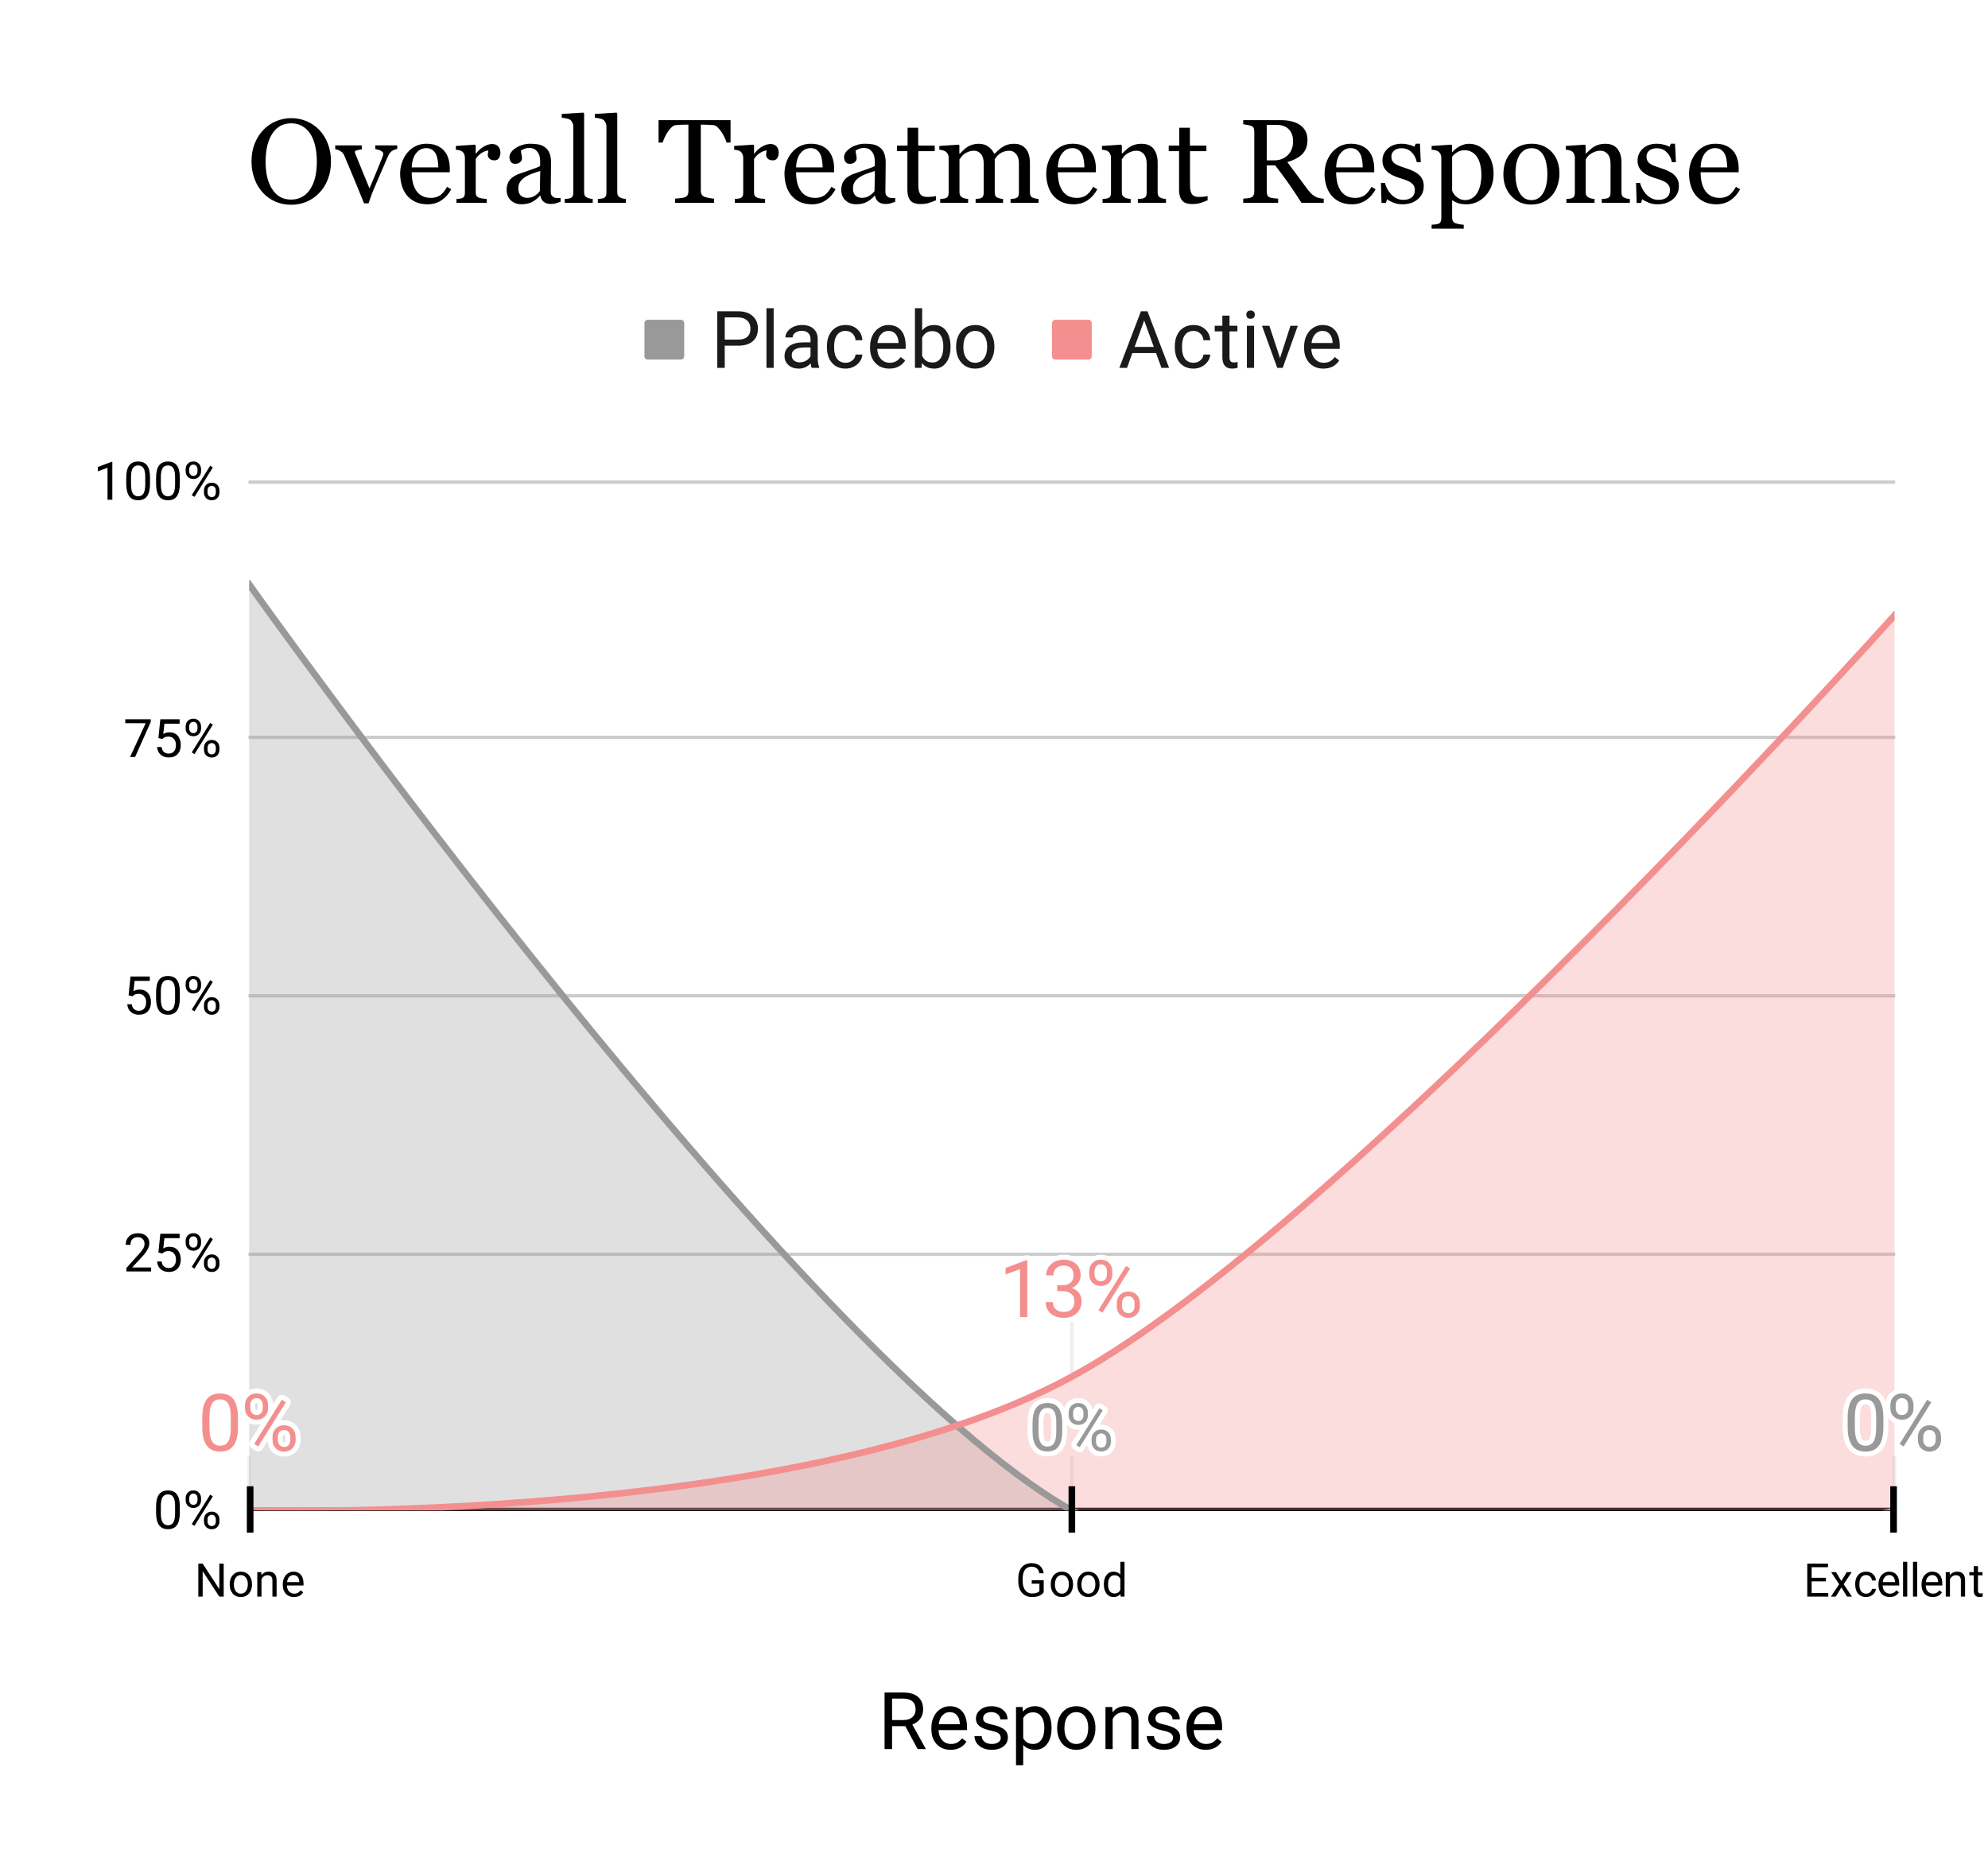 <svg xmlns="http://www.w3.org/2000/svg" xmlns:xlink="http://www.w3.org/1999/xlink" height="564" width="600" stroke-miterlimit="10" stroke-linecap="square" stroke="none" fill="none" viewBox="0.0 0.0 600.0 564.0" version="1.1"><path fill-rule="nonzero" d="M0 0L600.0 0L600.0 564.0L0 564.0L0 0Z" fill="#ffffff"></path><path fill-rule="nonzero" d="M75.5 455.5L571.5 455.5" stroke-linecap="butt" stroke-width="1.0" stroke="#333333"></path><path fill-rule="nonzero" d="M75.5 378.5L571.5 378.5" stroke-linecap="butt" stroke-width="1.0" stroke="#cccccc"></path><path fill-rule="nonzero" d="M75.5 300.5L571.5 300.5" stroke-linecap="butt" stroke-width="1.0" stroke="#cccccc"></path><path fill-rule="nonzero" d="M75.5 222.5L571.5 222.5" stroke-linecap="butt" stroke-width="1.0" stroke="#cccccc"></path><path fill-rule="nonzero" d="M75.5 145.5L571.5 145.5" stroke-linecap="butt" stroke-width="1.0" stroke="#cccccc"></path><path fill-rule="nonzero" d="M323.5 439.8L323.5 455.8" stroke-linecap="butt" stroke-width="1.0" stroke="#eeeeee"></path><path fill-rule="nonzero" d="M571.8 439.8L571.8 455.8" stroke-linecap="butt" stroke-width="1.0" stroke="#eeeeee"></path><path fill-rule="nonzero" d="M75.2 439.8L75.2 455.8" stroke-linecap="butt" stroke-width="1.0" stroke="#eeeeee"></path><path fill-rule="nonzero" d="M323.5 399.435L323.5 415.435" stroke-linecap="butt" stroke-width="1.0" stroke="#eeeeee"></path><path fill-rule="nonzero" d="M571.5 455.5L75.5 455.5" stroke-linecap="butt" stroke-width="1.0" stroke="#000000"></path><clipPath id="id_0"><path clip-rule="nonzero" d="M75.2 145.3L571.8 145.3L571.8 455.8L75.2 455.8L75.2 145.3Z"></path></clipPath><path fill-rule="nonzero" d="M75.2 176.35C75.2 176.35 240.733 409.225 323.5 455.8C406.267 502.375 571.8 455.8 571.8 455.8L571.8 455.8C571.8 455.8 406.267 455.8 323.5 455.8C240.733 455.8 75.2 455.8 75.2 455.8Z" clip-path="url(#id_0)" fill-opacity="0.302" fill="#999999"></path><path fill-rule="nonzero" d="M75.2 455.8C75.2 455.8 240.733 460.457 323.5 415.435C406.267 370.413 571.8 185.665 571.8 185.665L571.8 455.8C571.8 455.8 406.267 455.8 323.5 455.8C240.733 455.8 75.2 455.8 75.2 455.8Z" clip-path="url(#id_0)" fill-opacity="0.302" fill="#f48f8f"></path><path fill-rule="nonzero" d="M75.2 176.35C75.2 176.35 240.733 409.225 323.5 455.8C406.267 502.375 571.8 455.8 571.8 455.8" clip-path="url(#id_0)" stroke-linecap="butt" stroke-width="2.0" stroke="#999999"></path><path fill-rule="nonzero" d="M75.2 455.8C75.2 455.8 240.733 460.457 323.5 415.435C406.267 370.413 571.8 185.665 571.8 185.665" clip-path="url(#id_0)" stroke-linecap="butt" stroke-width="2.0" stroke="#f48f8f"></path><path fill-rule="nonzero" d="M78.2 176.35C78.2 178.007 76.857 179.35 75.2 179.35C73.543 179.35 72.2 178.007 72.2 176.35C72.2 174.693 73.543 173.35 75.2 173.35C76.857 173.35 78.2 174.693 78.2 176.35Z" clip-path="url(#id_0)" fill-opacity="0.0" fill="#000000"></path><path fill-rule="nonzero" d="M326.5 455.8C326.5 457.457 325.157 458.8 323.5 458.8C321.843 458.8 320.5 457.457 320.5 455.8C320.5 454.143 321.843 452.8 323.5 452.8C325.157 452.8 326.5 454.143 326.5 455.8Z" clip-path="url(#id_0)" fill-opacity="0.0" fill="#000000"></path><path fill-rule="nonzero" d="M574.8 455.8C574.8 457.457 573.457 458.8 571.8 458.8C570.143 458.8 568.8 457.457 568.8 455.8C568.8 454.143 570.143 452.8 571.8 452.8C573.457 452.8 574.8 454.143 574.8 455.8Z" clip-path="url(#id_0)" fill-opacity="0.0" fill="#000000"></path><path fill-rule="nonzero" d="M78.2 455.8C78.2 457.457 76.857 458.8 75.2 458.8C73.543 458.8 72.2 457.457 72.2 455.8C72.2 454.143 73.543 452.8 75.2 452.8C76.857 452.8 78.2 454.143 78.2 455.8Z" clip-path="url(#id_0)" fill-opacity="0.0" fill="#000000"></path><path fill-rule="nonzero" d="M326.5 415.435C326.5 417.092 325.157 418.435 323.5 418.435C321.843 418.435 320.5 417.092 320.5 415.435C320.5 413.778 321.843 412.435 323.5 412.435C325.157 412.435 326.5 413.778 326.5 415.435Z" clip-path="url(#id_0)" fill-opacity="0.0" fill="#000000"></path><path fill-rule="nonzero" d="M574.8 185.665C574.8 187.322 573.457 188.665 571.8 188.665C570.143 188.665 568.8 187.322 568.8 185.665C568.8 184.008 570.143 182.665 571.8 182.665C573.457 182.665 574.8 184.008 574.8 185.665Z" clip-path="url(#id_0)" fill-opacity="0.0" fill="#000000"></path><path fill-rule="nonzero" d="M75.5 461.5L75.5 449.5" stroke-linecap="butt" stroke-width="2.0" stroke="#000000"></path><path fill-rule="nonzero" d="M323.5 461.5L323.5 449.5" stroke-linecap="butt" stroke-width="2.0" stroke="#000000"></path><path fill-rule="nonzero" d="M571.5 461.5L571.5 449.5" stroke-linecap="butt" stroke-width="2.0" stroke="#000000"></path><path fill-rule="nonzero" d="M320.594 431.738Q320.594 434.909 319.516 436.456Q318.438 438.003 316.125 438.003Q313.844 438.003 312.75 436.488Q311.656 434.972 311.625 431.972L311.625 429.566Q311.625 426.425 312.703 424.909Q313.797 423.378 316.109 423.378Q318.406 423.378 319.484 424.863Q320.562 426.331 320.594 429.394L320.594 431.738ZM318.797 429.269Q318.797 426.972 318.141 425.925Q317.5 424.863 316.109 424.863Q314.719 424.863 314.078 425.909Q313.453 426.956 313.438 429.128L313.438 432.019Q313.438 434.316 314.094 435.425Q314.766 436.519 316.125 436.519Q317.469 436.519 318.109 435.488Q318.766 434.456 318.797 432.222L318.797 429.269ZM322.531 426.316Q322.531 425.034 323.344 424.206Q324.156 423.378 325.438 423.378Q326.734 423.378 327.531 424.222Q328.344 425.05 328.344 426.378L328.344 427.066Q328.344 428.363 327.531 429.175Q326.719 429.988 325.453 429.988Q324.188 429.988 323.359 429.175Q322.531 428.363 322.531 427.003L322.531 426.316ZM323.875 427.066Q323.875 427.831 324.297 428.331Q324.734 428.816 325.453 428.816Q326.156 428.816 326.578 428.347Q327.0 427.863 327.0 427.034L327.0 426.316Q327.0 425.55 326.578 425.05Q326.156 424.55 325.438 424.55Q324.719 424.55 324.297 425.05Q323.875 425.55 323.875 426.347L323.875 427.066ZM329.453 434.316Q329.453 433.034 330.266 432.206Q331.078 431.378 332.359 431.378Q333.641 431.378 334.453 432.206Q335.281 433.019 335.281 434.378L335.281 435.081Q335.281 436.347 334.469 437.175Q333.656 438.003 332.375 438.003Q331.109 438.003 330.281 437.191Q329.453 436.378 329.453 435.019L329.453 434.316ZM330.797 435.081Q330.797 435.847 331.219 436.347Q331.656 436.831 332.375 436.831Q333.078 436.831 333.5 436.347Q333.922 435.863 333.922 435.034L333.922 434.316Q333.922 433.534 333.5 433.05Q333.078 432.566 332.359 432.566Q331.672 432.566 331.234 433.05Q330.797 433.534 330.797 434.347L330.797 435.081ZM325.859 436.722L324.844 436.081L331.781 424.972L332.812 425.613L325.859 436.722Z" stroke-linecap="round" stroke-linejoin="round" stroke-width="3.0" stroke="#ffffff"></path><path fill-rule="nonzero" d="M320.594 431.738Q320.594 434.909 319.516 436.456Q318.438 438.003 316.125 438.003Q313.844 438.003 312.75 436.488Q311.656 434.972 311.625 431.972L311.625 429.566Q311.625 426.425 312.703 424.909Q313.797 423.378 316.109 423.378Q318.406 423.378 319.484 424.863Q320.562 426.331 320.594 429.394L320.594 431.738ZM318.797 429.269Q318.797 426.972 318.141 425.925Q317.5 424.863 316.109 424.863Q314.719 424.863 314.078 425.909Q313.453 426.956 313.438 429.128L313.438 432.019Q313.438 434.316 314.094 435.425Q314.766 436.519 316.125 436.519Q317.469 436.519 318.109 435.488Q318.766 434.456 318.797 432.222L318.797 429.269ZM322.531 426.316Q322.531 425.034 323.344 424.206Q324.156 423.378 325.438 423.378Q326.734 423.378 327.531 424.222Q328.344 425.05 328.344 426.378L328.344 427.066Q328.344 428.363 327.531 429.175Q326.719 429.988 325.453 429.988Q324.188 429.988 323.359 429.175Q322.531 428.363 322.531 427.003L322.531 426.316ZM323.875 427.066Q323.875 427.831 324.297 428.331Q324.734 428.816 325.453 428.816Q326.156 428.816 326.578 428.347Q327.0 427.863 327.0 427.034L327.0 426.316Q327.0 425.55 326.578 425.05Q326.156 424.55 325.438 424.55Q324.719 424.55 324.297 425.05Q323.875 425.55 323.875 426.347L323.875 427.066ZM329.453 434.316Q329.453 433.034 330.266 432.206Q331.078 431.378 332.359 431.378Q333.641 431.378 334.453 432.206Q335.281 433.019 335.281 434.378L335.281 435.081Q335.281 436.347 334.469 437.175Q333.656 438.003 332.375 438.003Q331.109 438.003 330.281 437.191Q329.453 436.378 329.453 435.019L329.453 434.316ZM330.797 435.081Q330.797 435.847 331.219 436.347Q331.656 436.831 332.375 436.831Q333.078 436.831 333.5 436.347Q333.922 435.863 333.922 435.034L333.922 434.316Q333.922 433.534 333.5 433.05Q333.078 432.566 332.359 432.566Q331.672 432.566 331.234 433.05Q330.797 433.534 330.797 434.347L330.797 435.081ZM325.859 436.722L324.844 436.081L331.781 424.972L332.812 425.613L325.859 436.722Z" fill="#999999"></path><path fill-rule="nonzero" d="M568.425 430.519Q568.425 434.331 567.112 436.191Q565.816 438.034 563.05 438.034Q560.316 438.034 559.003 436.222Q557.691 434.409 557.644 430.816L557.644 427.925Q557.644 424.159 558.941 422.331Q560.253 420.503 563.034 420.503Q565.784 420.503 567.081 422.269Q568.378 424.034 568.425 427.706L568.425 430.519ZM566.253 427.55Q566.253 424.8 565.472 423.55Q564.706 422.284 563.034 422.284Q561.362 422.284 560.597 423.534Q559.847 424.784 559.816 427.394L559.816 430.863Q559.816 433.628 560.612 434.956Q561.425 436.269 563.05 436.269Q564.659 436.269 565.441 435.034Q566.222 433.784 566.253 431.113L566.253 427.55ZM570.534 424.019Q570.534 422.488 571.503 421.488Q572.487 420.488 574.019 420.488Q575.581 420.488 576.55 421.488Q577.519 422.488 577.519 424.081L577.519 424.925Q577.519 426.472 576.534 427.456Q575.566 428.425 574.05 428.425Q572.519 428.425 571.519 427.456Q570.534 426.472 570.534 424.831L570.534 424.019ZM572.144 424.925Q572.144 425.831 572.659 426.425Q573.175 427.019 574.05 427.019Q574.878 427.019 575.378 426.441Q575.894 425.863 575.894 424.878L575.894 424.019Q575.894 423.097 575.394 422.503Q574.894 421.909 574.019 421.909Q573.159 421.909 572.644 422.503Q572.144 423.097 572.144 424.066L572.144 424.925ZM578.847 433.613Q578.847 432.081 579.816 431.097Q580.8 430.097 582.331 430.097Q583.862 430.097 584.847 431.081Q585.831 432.066 585.831 433.691L585.831 434.534Q585.831 436.066 584.847 437.066Q583.878 438.05 582.347 438.05Q580.831 438.05 579.831 437.066Q578.847 436.081 578.847 434.456L578.847 433.613ZM580.456 434.534Q580.456 435.456 580.972 436.05Q581.487 436.644 582.362 436.644Q583.206 436.644 583.706 436.066Q584.206 435.472 584.206 434.488L584.206 433.613Q584.206 432.691 583.691 432.113Q583.191 431.519 582.331 431.519Q581.503 431.519 580.972 432.097Q580.456 432.675 580.456 433.659L580.456 434.534ZM574.534 436.503L573.316 435.738L581.644 422.394L582.878 423.175L574.534 436.503Z" stroke-linecap="round" stroke-linejoin="round" stroke-width="3.0" stroke="#ffffff"></path><path fill-rule="nonzero" d="M568.425 430.519Q568.425 434.331 567.112 436.191Q565.816 438.034 563.05 438.034Q560.316 438.034 559.003 436.222Q557.691 434.409 557.644 430.816L557.644 427.925Q557.644 424.159 558.941 422.331Q560.253 420.503 563.034 420.503Q565.784 420.503 567.081 422.269Q568.378 424.034 568.425 427.706L568.425 430.519ZM566.253 427.55Q566.253 424.8 565.472 423.55Q564.706 422.284 563.034 422.284Q561.362 422.284 560.597 423.534Q559.847 424.784 559.816 427.394L559.816 430.863Q559.816 433.628 560.612 434.956Q561.425 436.269 563.05 436.269Q564.659 436.269 565.441 435.034Q566.222 433.784 566.253 431.113L566.253 427.55ZM570.534 424.019Q570.534 422.488 571.503 421.488Q572.487 420.488 574.019 420.488Q575.581 420.488 576.55 421.488Q577.519 422.488 577.519 424.081L577.519 424.925Q577.519 426.472 576.534 427.456Q575.566 428.425 574.05 428.425Q572.519 428.425 571.519 427.456Q570.534 426.472 570.534 424.831L570.534 424.019ZM572.144 424.925Q572.144 425.831 572.659 426.425Q573.175 427.019 574.05 427.019Q574.878 427.019 575.378 426.441Q575.894 425.863 575.894 424.878L575.894 424.019Q575.894 423.097 575.394 422.503Q574.894 421.909 574.019 421.909Q573.159 421.909 572.644 422.503Q572.144 423.097 572.144 424.066L572.144 424.925ZM578.847 433.613Q578.847 432.081 579.816 431.097Q580.8 430.097 582.331 430.097Q583.862 430.097 584.847 431.081Q585.831 432.066 585.831 433.691L585.831 434.534Q585.831 436.066 584.847 437.066Q583.878 438.05 582.347 438.05Q580.831 438.05 579.831 437.066Q578.847 436.081 578.847 434.456L578.847 433.613ZM580.456 434.534Q580.456 435.456 580.972 436.05Q581.487 436.644 582.362 436.644Q583.206 436.644 583.706 436.066Q584.206 435.472 584.206 434.488L584.206 433.613Q584.206 432.691 583.691 432.113Q583.191 431.519 582.331 431.519Q581.503 431.519 580.972 432.097Q580.456 432.675 580.456 433.659L580.456 434.534ZM574.534 436.503L573.316 435.738L581.644 422.394L582.878 423.175L574.534 436.503Z" fill="#999999"></path><path fill-rule="nonzero" d="M71.825 430.519Q71.825 434.331 70.513 436.191Q69.216 438.034 66.45 438.034Q63.716 438.034 62.403 436.222Q61.091 434.409 61.044 430.816L61.044 427.925Q61.044 424.159 62.341 422.331Q63.653 420.503 66.434 420.503Q69.184 420.503 70.481 422.269Q71.778 424.034 71.825 427.706L71.825 430.519ZM69.653 427.55Q69.653 424.8 68.872 423.55Q68.106 422.284 66.434 422.284Q64.763 422.284 63.997 423.534Q63.247 424.784 63.216 427.394L63.216 430.863Q63.216 433.628 64.013 434.956Q64.825 436.269 66.45 436.269Q68.059 436.269 68.841 435.034Q69.622 433.784 69.653 431.113L69.653 427.55ZM73.934 424.019Q73.934 422.488 74.903 421.488Q75.888 420.488 77.419 420.488Q78.981 420.488 79.95 421.488Q80.919 422.488 80.919 424.081L80.919 424.925Q80.919 426.472 79.934 427.456Q78.966 428.425 77.45 428.425Q75.919 428.425 74.919 427.456Q73.934 426.472 73.934 424.831L73.934 424.019ZM75.544 424.925Q75.544 425.831 76.059 426.425Q76.575 427.019 77.45 427.019Q78.278 427.019 78.778 426.441Q79.294 425.863 79.294 424.878L79.294 424.019Q79.294 423.097 78.794 422.503Q78.294 421.909 77.419 421.909Q76.559 421.909 76.044 422.503Q75.544 423.097 75.544 424.066L75.544 424.925ZM82.247 433.613Q82.247 432.081 83.216 431.097Q84.2 430.097 85.731 430.097Q87.263 430.097 88.247 431.081Q89.231 432.066 89.231 433.691L89.231 434.534Q89.231 436.066 88.247 437.066Q87.278 438.05 85.747 438.05Q84.231 438.05 83.231 437.066Q82.247 436.081 82.247 434.456L82.247 433.613ZM83.856 434.534Q83.856 435.456 84.372 436.05Q84.888 436.644 85.763 436.644Q86.606 436.644 87.106 436.066Q87.606 435.472 87.606 434.488L87.606 433.613Q87.606 432.691 87.091 432.113Q86.591 431.519 85.731 431.519Q84.903 431.519 84.372 432.097Q83.856 432.675 83.856 433.659L83.856 434.534ZM77.934 436.503L76.716 435.738L85.044 422.394L86.278 423.175L77.934 436.503Z" stroke-linecap="round" stroke-linejoin="round" stroke-width="3.0" stroke="#ffffff"></path><path fill-rule="nonzero" d="M71.825 430.519Q71.825 434.331 70.513 436.191Q69.216 438.034 66.45 438.034Q63.716 438.034 62.403 436.222Q61.091 434.409 61.044 430.816L61.044 427.925Q61.044 424.159 62.341 422.331Q63.653 420.503 66.434 420.503Q69.184 420.503 70.481 422.269Q71.778 424.034 71.825 427.706L71.825 430.519ZM69.653 427.55Q69.653 424.8 68.872 423.55Q68.106 422.284 66.434 422.284Q64.763 422.284 63.997 423.534Q63.247 424.784 63.216 427.394L63.216 430.863Q63.216 433.628 64.013 434.956Q64.825 436.269 66.45 436.269Q68.059 436.269 68.841 435.034Q69.622 433.784 69.653 431.113L69.653 427.55ZM73.934 424.019Q73.934 422.488 74.903 421.488Q75.888 420.488 77.419 420.488Q78.981 420.488 79.95 421.488Q80.919 422.488 80.919 424.081L80.919 424.925Q80.919 426.472 79.934 427.456Q78.966 428.425 77.45 428.425Q75.919 428.425 74.919 427.456Q73.934 426.472 73.934 424.831L73.934 424.019ZM75.544 424.925Q75.544 425.831 76.059 426.425Q76.575 427.019 77.45 427.019Q78.278 427.019 78.778 426.441Q79.294 425.863 79.294 424.878L79.294 424.019Q79.294 423.097 78.794 422.503Q78.294 421.909 77.419 421.909Q76.559 421.909 76.044 422.503Q75.544 423.097 75.544 424.066L75.544 424.925ZM82.247 433.613Q82.247 432.081 83.216 431.097Q84.2 430.097 85.731 430.097Q87.263 430.097 88.247 431.081Q89.231 432.066 89.231 433.691L89.231 434.534Q89.231 436.066 88.247 437.066Q87.278 438.05 85.747 438.05Q84.231 438.05 83.231 437.066Q82.247 436.081 82.247 434.456L82.247 433.613ZM83.856 434.534Q83.856 435.456 84.372 436.05Q84.888 436.644 85.763 436.644Q86.606 436.644 87.106 436.066Q87.606 435.472 87.606 434.488L87.606 433.613Q87.606 432.691 87.091 432.113Q86.591 431.519 85.731 431.519Q84.903 431.519 84.372 432.097Q83.856 432.675 83.856 433.659L83.856 434.534ZM77.934 436.503L76.716 435.738L85.044 422.394L86.278 423.175L77.934 436.503Z" fill="#f48f8f"></path><path fill-rule="nonzero" d="M310.047 397.435L307.859 397.435L307.859 382.982L303.5 384.591L303.5 382.623L309.703 380.294L310.047 380.294L310.047 397.435ZM319.078 387.841L320.703 387.841Q322.234 387.826 323.109 387.044Q324.0 386.248 324.0 384.919Q324.0 381.919 321.0 381.919Q319.594 381.919 318.75 382.732Q317.922 383.529 317.922 384.841L315.75 384.841Q315.75 382.826 317.234 381.482Q318.719 380.138 321.0 380.138Q323.422 380.138 324.781 381.419Q326.156 382.685 326.156 384.966Q326.156 386.076 325.438 387.123Q324.719 388.169 323.484 388.685Q324.891 389.123 325.656 390.154Q326.422 391.185 326.422 392.669Q326.422 394.966 324.922 396.326Q323.422 397.669 321.016 397.669Q318.609 397.669 317.109 396.373Q315.609 395.06 315.609 392.935L317.781 392.935Q317.781 394.279 318.656 395.091Q319.547 395.904 321.016 395.904Q322.594 395.904 323.422 395.091Q324.25 394.263 324.25 392.716Q324.25 391.232 323.328 390.435Q322.422 389.638 320.703 389.623L319.078 389.623L319.078 387.841ZM328.734 383.654Q328.734 382.123 329.703 381.123Q330.688 380.123 332.219 380.123Q333.781 380.123 334.75 381.123Q335.719 382.123 335.719 383.716L335.719 384.56Q335.719 386.107 334.734 387.091Q333.766 388.06 332.25 388.06Q330.719 388.06 329.719 387.091Q328.734 386.107 328.734 384.466L328.734 383.654ZM330.344 384.56Q330.344 385.466 330.859 386.06Q331.375 386.654 332.25 386.654Q333.078 386.654 333.578 386.076Q334.094 385.498 334.094 384.513L334.094 383.654Q334.094 382.732 333.594 382.138Q333.094 381.544 332.219 381.544Q331.359 381.544 330.844 382.138Q330.344 382.732 330.344 383.701L330.344 384.56ZM337.047 393.248Q337.047 391.716 338.016 390.732Q339.0 389.732 340.531 389.732Q342.062 389.732 343.047 390.716Q344.031 391.701 344.031 393.326L344.031 394.169Q344.031 395.701 343.047 396.701Q342.078 397.685 340.547 397.685Q339.031 397.685 338.031 396.701Q337.047 395.716 337.047 394.091L337.047 393.248ZM338.656 394.169Q338.656 395.091 339.172 395.685Q339.688 396.279 340.562 396.279Q341.406 396.279 341.906 395.701Q342.406 395.107 342.406 394.123L342.406 393.248Q342.406 392.326 341.891 391.748Q341.391 391.154 340.531 391.154Q339.703 391.154 339.172 391.732Q338.656 392.31 338.656 393.294L338.656 394.169ZM332.734 396.138L331.516 395.373L339.844 382.029L341.078 382.81L332.734 396.138Z" stroke-linecap="round" stroke-linejoin="round" stroke-width="3.0" stroke="#ffffff"></path><path fill-rule="nonzero" d="M310.047 397.435L307.859 397.435L307.859 382.982L303.5 384.591L303.5 382.623L309.703 380.294L310.047 380.294L310.047 397.435ZM319.078 387.841L320.703 387.841Q322.234 387.826 323.109 387.044Q324.0 386.248 324.0 384.919Q324.0 381.919 321.0 381.919Q319.594 381.919 318.75 382.732Q317.922 383.529 317.922 384.841L315.75 384.841Q315.75 382.826 317.234 381.482Q318.719 380.138 321.0 380.138Q323.422 380.138 324.781 381.419Q326.156 382.685 326.156 384.966Q326.156 386.076 325.438 387.123Q324.719 388.169 323.484 388.685Q324.891 389.123 325.656 390.154Q326.422 391.185 326.422 392.669Q326.422 394.966 324.922 396.326Q323.422 397.669 321.016 397.669Q318.609 397.669 317.109 396.373Q315.609 395.06 315.609 392.935L317.781 392.935Q317.781 394.279 318.656 395.091Q319.547 395.904 321.016 395.904Q322.594 395.904 323.422 395.091Q324.25 394.263 324.25 392.716Q324.25 391.232 323.328 390.435Q322.422 389.638 320.703 389.623L319.078 389.623L319.078 387.841ZM328.734 383.654Q328.734 382.123 329.703 381.123Q330.688 380.123 332.219 380.123Q333.781 380.123 334.75 381.123Q335.719 382.123 335.719 383.716L335.719 384.56Q335.719 386.107 334.734 387.091Q333.766 388.06 332.25 388.06Q330.719 388.06 329.719 387.091Q328.734 386.107 328.734 384.466L328.734 383.654ZM330.344 384.56Q330.344 385.466 330.859 386.06Q331.375 386.654 332.25 386.654Q333.078 386.654 333.578 386.076Q334.094 385.498 334.094 384.513L334.094 383.654Q334.094 382.732 333.594 382.138Q333.094 381.544 332.219 381.544Q331.359 381.544 330.844 382.138Q330.344 382.732 330.344 383.701L330.344 384.56ZM337.047 393.248Q337.047 391.716 338.016 390.732Q339.0 389.732 340.531 389.732Q342.062 389.732 343.047 390.716Q344.031 391.701 344.031 393.326L344.031 394.169Q344.031 395.701 343.047 396.701Q342.078 397.685 340.547 397.685Q339.031 397.685 338.031 396.701Q337.047 395.716 337.047 394.091L337.047 393.248ZM338.656 394.169Q338.656 395.091 339.172 395.685Q339.688 396.279 340.562 396.279Q341.406 396.279 341.906 395.701Q342.406 395.107 342.406 394.123L342.406 393.248Q342.406 392.326 341.891 391.748Q341.391 391.154 340.531 391.154Q339.703 391.154 339.172 391.732Q338.656 392.31 338.656 393.294L338.656 394.169ZM332.734 396.138L331.516 395.373L339.844 382.029L341.078 382.81L332.734 396.138Z" fill="#f48f8f"></path><path fill-rule="nonzero" d="M273.236 520.894L269.236 520.894L269.236 527.8L266.971 527.8L266.971 510.738L272.627 510.738Q275.502 510.738 277.049 512.05Q278.611 513.362 278.611 515.862Q278.611 517.456 277.752 518.644Q276.893 519.831 275.346 520.409L279.361 527.659L279.361 527.8L276.939 527.8L273.236 520.894ZM269.236 519.05L272.689 519.05Q274.361 519.05 275.346 518.191Q276.346 517.316 276.346 515.862Q276.346 514.284 275.393 513.441Q274.455 512.597 272.674 512.581L269.236 512.581L269.236 519.05ZM286.908 528.034Q284.33 528.034 282.705 526.347Q281.096 524.644 281.096 521.816L281.096 521.409Q281.096 519.519 281.814 518.05Q282.533 516.566 283.83 515.722Q285.127 514.878 286.643 514.878Q289.111 514.878 290.471 516.519Q291.846 518.144 291.846 521.175L291.846 522.081L283.268 522.081Q283.314 523.956 284.361 525.112Q285.408 526.269 287.018 526.269Q288.174 526.269 288.971 525.8Q289.768 525.331 290.361 524.55L291.689 525.581Q290.096 528.034 286.908 528.034ZM286.643 516.659Q285.33 516.659 284.439 517.628Q283.549 518.581 283.33 520.3L289.689 520.3L289.689 520.128Q289.596 518.487 288.799 517.581Q288.002 516.659 286.643 516.659ZM302.033 524.441Q302.033 523.55 301.361 523.066Q300.705 522.581 299.049 522.237Q297.408 521.878 296.439 521.394Q295.471 520.894 295.002 520.222Q294.549 519.534 294.549 518.597Q294.549 517.034 295.861 515.956Q297.189 514.878 299.236 514.878Q301.393 514.878 302.736 516.003Q304.08 517.112 304.08 518.847L301.893 518.847Q301.893 517.956 301.143 517.316Q300.393 516.659 299.236 516.659Q298.049 516.659 297.377 517.175Q296.721 517.691 296.721 518.534Q296.721 519.316 297.33 519.722Q297.955 520.112 299.58 520.472Q301.205 520.831 302.205 521.347Q303.221 521.847 303.705 522.566Q304.189 523.269 304.189 524.284Q304.189 525.987 302.83 527.019Q301.471 528.034 299.314 528.034Q297.783 528.034 296.611 527.503Q295.439 526.956 294.768 525.987Q294.111 525.019 294.111 523.894L296.283 523.894Q296.346 524.987 297.158 525.628Q297.971 526.269 299.314 526.269Q300.533 526.269 301.283 525.769Q302.033 525.269 302.033 524.441ZM317.361 521.597Q317.361 524.487 316.033 526.269Q314.705 528.034 312.439 528.034Q310.143 528.034 308.814 526.566L308.814 532.675L306.643 532.675L306.643 515.112L308.627 515.112L308.736 516.519Q310.049 514.878 312.408 514.878Q314.689 514.878 316.018 516.612Q317.361 518.331 317.361 521.394L317.361 521.597ZM315.189 521.347Q315.189 519.206 314.268 517.972Q313.361 516.722 311.768 516.722Q309.799 516.722 308.814 518.472L308.814 524.534Q309.783 526.269 311.783 526.269Q313.346 526.269 314.268 525.034Q315.189 523.784 315.189 521.347ZM319.064 521.347Q319.064 519.472 319.799 517.987Q320.533 516.503 321.83 515.691Q323.143 514.878 324.83 514.878Q327.408 514.878 329.002 516.675Q330.611 518.472 330.611 521.441L330.611 521.597Q330.611 523.456 329.893 524.925Q329.189 526.394 327.877 527.222Q326.564 528.034 324.846 528.034Q322.268 528.034 320.658 526.237Q319.064 524.441 319.064 521.487L319.064 521.347ZM321.252 521.597Q321.252 523.706 322.221 524.987Q323.205 526.269 324.846 526.269Q326.502 526.269 327.471 524.972Q328.439 523.675 328.439 521.347Q328.439 519.253 327.455 517.956Q326.471 516.659 324.83 516.659Q323.221 516.659 322.236 517.941Q321.252 519.222 321.252 521.597ZM335.689 515.112L335.768 516.706Q337.221 514.878 339.564 514.878Q343.58 514.878 343.611 519.425L343.611 527.8L341.455 527.8L341.455 519.409Q341.439 518.034 340.814 517.378Q340.205 516.722 338.908 516.722Q337.846 516.722 337.049 517.284Q336.252 517.847 335.814 518.769L335.814 527.8L333.643 527.8L333.643 515.112L335.689 515.112ZM354.033 524.441Q354.033 523.55 353.361 523.066Q352.705 522.581 351.049 522.237Q349.408 521.878 348.439 521.394Q347.471 520.894 347.002 520.222Q346.549 519.534 346.549 518.597Q346.549 517.034 347.861 515.956Q349.189 514.878 351.236 514.878Q353.393 514.878 354.736 516.003Q356.08 517.112 356.08 518.847L353.893 518.847Q353.893 517.956 353.143 517.316Q352.393 516.659 351.236 516.659Q350.049 516.659 349.377 517.175Q348.721 517.691 348.721 518.534Q348.721 519.316 349.33 519.722Q349.955 520.112 351.58 520.472Q353.205 520.831 354.205 521.347Q355.221 521.847 355.705 522.566Q356.189 523.269 356.189 524.284Q356.189 525.987 354.83 527.019Q353.471 528.034 351.314 528.034Q349.783 528.034 348.611 527.503Q347.439 526.956 346.768 525.987Q346.111 525.019 346.111 523.894L348.283 523.894Q348.346 524.987 349.158 525.628Q349.971 526.269 351.314 526.269Q352.533 526.269 353.283 525.769Q354.033 525.269 354.033 524.441ZM363.908 528.034Q361.33 528.034 359.705 526.347Q358.096 524.644 358.096 521.816L358.096 521.409Q358.096 519.519 358.814 518.05Q359.533 516.566 360.83 515.722Q362.127 514.878 363.643 514.878Q366.111 514.878 367.471 516.519Q368.846 518.144 368.846 521.175L368.846 522.081L360.268 522.081Q360.314 523.956 361.361 525.112Q362.408 526.269 364.018 526.269Q365.174 526.269 365.971 525.8Q366.768 525.331 367.361 524.55L368.689 525.581Q367.096 528.034 363.908 528.034ZM363.643 516.659Q362.33 516.659 361.439 517.628Q360.549 518.581 360.33 520.3L366.689 520.3L366.689 520.128Q366.596 518.487 365.799 517.581Q365.002 516.659 363.643 516.659Z" fill="#000000"></path><path fill-rule="nonzero" d="M54.278 456.441Q54.278 458.988 53.403 460.222Q52.544 461.456 50.7 461.456Q48.888 461.456 48.013 460.253Q47.138 459.034 47.106 456.644L47.106 454.706Q47.106 452.206 47.966 450.988Q48.841 449.769 50.684 449.769Q52.528 449.769 53.388 450.941Q54.263 452.113 54.278 454.566L54.278 456.441ZM52.841 454.472Q52.841 452.628 52.325 451.8Q51.809 450.956 50.684 450.956Q49.575 450.956 49.059 451.8Q48.559 452.628 48.544 454.363L48.544 456.675Q48.544 458.519 49.075 459.394Q49.622 460.269 50.7 460.269Q51.778 460.269 52.294 459.441Q52.809 458.613 52.841 456.831L52.841 454.472ZM56.028 452.113Q56.028 451.081 56.669 450.425Q57.325 449.753 58.356 449.753Q59.388 449.753 60.028 450.425Q60.684 451.097 60.684 452.159L60.684 452.706Q60.684 453.738 60.028 454.394Q59.372 455.05 58.372 455.05Q57.356 455.05 56.684 454.394Q56.028 453.738 56.028 452.659L56.028 452.113ZM57.106 452.706Q57.106 453.316 57.45 453.722Q57.794 454.113 58.372 454.113Q58.919 454.113 59.263 453.738Q59.606 453.347 59.606 452.675L59.606 452.113Q59.606 451.503 59.263 451.113Q58.934 450.706 58.356 450.706Q57.778 450.706 57.434 451.113Q57.106 451.503 57.106 452.144L57.106 452.706ZM61.559 458.503Q61.559 457.488 62.216 456.831Q62.872 456.159 63.888 456.159Q64.919 456.159 65.575 456.816Q66.231 457.472 66.231 458.566L66.231 459.113Q66.231 460.144 65.575 460.816Q64.919 461.472 63.903 461.472Q62.888 461.472 62.216 460.816Q61.559 460.159 61.559 459.066L61.559 458.503ZM62.638 459.113Q62.638 459.738 62.981 460.128Q63.325 460.519 63.903 460.519Q64.466 460.519 64.794 460.144Q65.138 459.753 65.138 459.081L65.138 458.503Q65.138 457.894 64.794 457.503Q64.466 457.113 63.888 457.113Q63.341 457.113 62.981 457.503Q62.638 457.878 62.638 458.534L62.638 459.113ZM58.7 460.441L57.872 459.925L63.434 451.034L64.247 451.55L58.7 460.441Z" fill="#000000"></path><path fill-rule="nonzero" d="M45.606 383.675L38.153 383.675L38.153 382.628L42.091 378.253Q42.966 377.269 43.294 376.644Q43.622 376.019 43.622 375.363Q43.622 374.472 43.075 373.909Q42.544 373.331 41.653 373.331Q40.575 373.331 39.966 373.941Q39.372 374.55 39.372 375.644L37.934 375.644Q37.934 374.081 38.934 373.113Q39.95 372.144 41.653 372.144Q43.231 372.144 44.153 372.972Q45.075 373.8 45.075 375.191Q45.075 376.863 42.934 379.191L39.888 382.488L45.606 382.488L45.606 383.675ZM47.809 377.972L48.388 372.3L54.216 372.3L54.216 373.628L49.622 373.628L49.278 376.738Q50.106 376.238 51.169 376.238Q52.731 376.238 53.638 377.269Q54.559 378.3 54.559 380.05Q54.559 381.8 53.606 382.816Q52.653 383.831 50.95 383.831Q49.45 383.831 48.497 383.003Q47.544 382.159 47.403 380.675L48.778 380.675Q48.903 381.659 49.466 382.159Q50.028 382.644 50.95 382.644Q51.966 382.644 52.528 381.956Q53.106 381.269 53.106 380.066Q53.106 378.925 52.481 378.238Q51.872 377.534 50.841 377.534Q49.888 377.534 49.356 377.956L48.966 378.269L47.809 377.972ZM56.028 374.488Q56.028 373.456 56.669 372.8Q57.325 372.128 58.356 372.128Q59.388 372.128 60.028 372.8Q60.684 373.472 60.684 374.534L60.684 375.081Q60.684 376.113 60.028 376.769Q59.372 377.425 58.372 377.425Q57.356 377.425 56.684 376.769Q56.028 376.113 56.028 375.034L56.028 374.488ZM57.106 375.081Q57.106 375.691 57.45 376.097Q57.794 376.488 58.372 376.488Q58.919 376.488 59.263 376.113Q59.606 375.722 59.606 375.05L59.606 374.488Q59.606 373.878 59.263 373.488Q58.934 373.081 58.356 373.081Q57.778 373.081 57.434 373.488Q57.106 373.878 57.106 374.519L57.106 375.081ZM61.559 380.878Q61.559 379.863 62.216 379.206Q62.872 378.534 63.888 378.534Q64.919 378.534 65.575 379.191Q66.231 379.847 66.231 380.941L66.231 381.488Q66.231 382.519 65.575 383.191Q64.919 383.847 63.903 383.847Q62.888 383.847 62.216 383.191Q61.559 382.534 61.559 381.441L61.559 380.878ZM62.638 381.488Q62.638 382.113 62.981 382.503Q63.325 382.894 63.903 382.894Q64.466 382.894 64.794 382.519Q65.138 382.128 65.138 381.456L65.138 380.878Q65.138 380.269 64.794 379.878Q64.466 379.488 63.888 379.488Q63.341 379.488 62.981 379.878Q62.638 380.253 62.638 380.909L62.638 381.488ZM58.7 382.816L57.872 382.3L63.434 373.409L64.247 373.925L58.7 382.816Z" fill="#000000"></path><path fill-rule="nonzero" d="M38.809 300.347L39.388 294.675L45.216 294.675L45.216 296.003L40.622 296.003L40.278 299.113Q41.106 298.613 42.169 298.613Q43.731 298.613 44.638 299.644Q45.559 300.675 45.559 302.425Q45.559 304.175 44.606 305.191Q43.653 306.206 41.95 306.206Q40.45 306.206 39.497 305.378Q38.544 304.534 38.403 303.05L39.778 303.05Q39.903 304.034 40.466 304.534Q41.028 305.019 41.95 305.019Q42.966 305.019 43.528 304.331Q44.106 303.644 44.106 302.441Q44.106 301.3 43.481 300.613Q42.872 299.909 41.841 299.909Q40.888 299.909 40.356 300.331L39.966 300.644L38.809 300.347ZM54.278 301.191Q54.278 303.738 53.403 304.972Q52.544 306.206 50.7 306.206Q48.888 306.206 48.013 305.003Q47.138 303.784 47.106 301.394L47.106 299.456Q47.106 296.956 47.966 295.738Q48.841 294.519 50.684 294.519Q52.528 294.519 53.388 295.691Q54.263 296.863 54.278 299.316L54.278 301.191ZM52.841 299.222Q52.841 297.378 52.325 296.55Q51.809 295.706 50.684 295.706Q49.575 295.706 49.059 296.55Q48.559 297.378 48.544 299.113L48.544 301.425Q48.544 303.269 49.075 304.144Q49.622 305.019 50.7 305.019Q51.778 305.019 52.294 304.191Q52.809 303.363 52.841 301.581L52.841 299.222ZM56.028 296.863Q56.028 295.831 56.669 295.175Q57.325 294.503 58.356 294.503Q59.388 294.503 60.028 295.175Q60.684 295.847 60.684 296.909L60.684 297.456Q60.684 298.488 60.028 299.144Q59.372 299.8 58.372 299.8Q57.356 299.8 56.684 299.144Q56.028 298.488 56.028 297.409L56.028 296.863ZM57.106 297.456Q57.106 298.066 57.45 298.472Q57.794 298.863 58.372 298.863Q58.919 298.863 59.263 298.488Q59.606 298.097 59.606 297.425L59.606 296.863Q59.606 296.253 59.263 295.863Q58.934 295.456 58.356 295.456Q57.778 295.456 57.434 295.863Q57.106 296.253 57.106 296.894L57.106 297.456ZM61.559 303.253Q61.559 302.238 62.216 301.581Q62.872 300.909 63.888 300.909Q64.919 300.909 65.575 301.566Q66.231 302.222 66.231 303.316L66.231 303.863Q66.231 304.894 65.575 305.566Q64.919 306.222 63.903 306.222Q62.888 306.222 62.216 305.566Q61.559 304.909 61.559 303.816L61.559 303.253ZM62.638 303.863Q62.638 304.488 62.981 304.878Q63.325 305.269 63.903 305.269Q64.466 305.269 64.794 304.894Q65.138 304.503 65.138 303.831L65.138 303.253Q65.138 302.644 64.794 302.253Q64.466 301.863 63.888 301.863Q63.341 301.863 62.981 302.253Q62.638 302.628 62.638 303.284L62.638 303.863ZM58.7 305.191L57.872 304.675L63.434 295.784L64.247 296.3L58.7 305.191Z" fill="#000000"></path><path fill-rule="nonzero" d="M45.497 217.863L40.778 228.425L39.263 228.425L43.966 218.238L37.809 218.238L37.809 217.05L45.497 217.05L45.497 217.863ZM47.809 222.722L48.388 217.05L54.216 217.05L54.216 218.378L49.622 218.378L49.278 221.488Q50.106 220.988 51.169 220.988Q52.731 220.988 53.638 222.019Q54.559 223.05 54.559 224.8Q54.559 226.55 53.606 227.566Q52.653 228.581 50.95 228.581Q49.45 228.581 48.497 227.753Q47.544 226.909 47.403 225.425L48.778 225.425Q48.903 226.409 49.466 226.909Q50.028 227.394 50.95 227.394Q51.966 227.394 52.528 226.706Q53.106 226.019 53.106 224.816Q53.106 223.675 52.481 222.988Q51.872 222.284 50.841 222.284Q49.888 222.284 49.356 222.706L48.966 223.019L47.809 222.722ZM56.028 219.238Q56.028 218.206 56.669 217.55Q57.325 216.878 58.356 216.878Q59.388 216.878 60.028 217.55Q60.684 218.222 60.684 219.284L60.684 219.831Q60.684 220.863 60.028 221.519Q59.372 222.175 58.372 222.175Q57.356 222.175 56.684 221.519Q56.028 220.863 56.028 219.784L56.028 219.238ZM57.106 219.831Q57.106 220.441 57.45 220.847Q57.794 221.238 58.372 221.238Q58.919 221.238 59.263 220.863Q59.606 220.472 59.606 219.8L59.606 219.238Q59.606 218.628 59.263 218.238Q58.934 217.831 58.356 217.831Q57.778 217.831 57.434 218.238Q57.106 218.628 57.106 219.269L57.106 219.831ZM61.559 225.628Q61.559 224.613 62.216 223.956Q62.872 223.284 63.888 223.284Q64.919 223.284 65.575 223.941Q66.231 224.597 66.231 225.691L66.231 226.238Q66.231 227.269 65.575 227.941Q64.919 228.597 63.903 228.597Q62.888 228.597 62.216 227.941Q61.559 227.284 61.559 226.191L61.559 225.628ZM62.638 226.238Q62.638 226.863 62.981 227.253Q63.325 227.644 63.903 227.644Q64.466 227.644 64.794 227.269Q65.138 226.878 65.138 226.206L65.138 225.628Q65.138 225.019 64.794 224.628Q64.466 224.238 63.888 224.238Q63.341 224.238 62.981 224.628Q62.638 225.003 62.638 225.659L62.638 226.238ZM58.7 227.566L57.872 227.05L63.434 218.159L64.247 218.675L58.7 227.566Z" fill="#000000"></path><path fill-rule="nonzero" d="M33.903 150.8L32.45 150.8L32.45 141.159L29.528 142.238L29.528 140.925L33.669 139.363L33.903 139.363L33.903 150.8ZM45.278 145.941Q45.278 148.488 44.403 149.722Q43.544 150.956 41.7 150.956Q39.888 150.956 39.013 149.753Q38.138 148.534 38.106 146.144L38.106 144.206Q38.106 141.706 38.966 140.488Q39.841 139.269 41.684 139.269Q43.528 139.269 44.388 140.441Q45.263 141.613 45.278 144.066L45.278 145.941ZM43.841 143.972Q43.841 142.128 43.325 141.3Q42.809 140.456 41.684 140.456Q40.575 140.456 40.059 141.3Q39.559 142.128 39.544 143.863L39.544 146.175Q39.544 148.019 40.075 148.894Q40.622 149.769 41.7 149.769Q42.778 149.769 43.294 148.941Q43.809 148.113 43.841 146.331L43.841 143.972ZM54.278 145.941Q54.278 148.488 53.403 149.722Q52.544 150.956 50.7 150.956Q48.888 150.956 48.013 149.753Q47.138 148.534 47.106 146.144L47.106 144.206Q47.106 141.706 47.966 140.488Q48.841 139.269 50.684 139.269Q52.528 139.269 53.388 140.441Q54.263 141.613 54.278 144.066L54.278 145.941ZM52.841 143.972Q52.841 142.128 52.325 141.3Q51.809 140.456 50.684 140.456Q49.575 140.456 49.059 141.3Q48.559 142.128 48.544 143.863L48.544 146.175Q48.544 148.019 49.075 148.894Q49.622 149.769 50.7 149.769Q51.778 149.769 52.294 148.941Q52.809 148.113 52.841 146.331L52.841 143.972ZM56.028 141.613Q56.028 140.581 56.669 139.925Q57.325 139.253 58.356 139.253Q59.388 139.253 60.028 139.925Q60.684 140.597 60.684 141.659L60.684 142.206Q60.684 143.238 60.028 143.894Q59.372 144.55 58.372 144.55Q57.356 144.55 56.684 143.894Q56.028 143.238 56.028 142.159L56.028 141.613ZM57.106 142.206Q57.106 142.816 57.45 143.222Q57.794 143.613 58.372 143.613Q58.919 143.613 59.263 143.238Q59.606 142.847 59.606 142.175L59.606 141.613Q59.606 141.003 59.263 140.613Q58.934 140.206 58.356 140.206Q57.778 140.206 57.434 140.613Q57.106 141.003 57.106 141.644L57.106 142.206ZM61.559 148.003Q61.559 146.988 62.216 146.331Q62.872 145.659 63.888 145.659Q64.919 145.659 65.575 146.316Q66.231 146.972 66.231 148.066L66.231 148.613Q66.231 149.644 65.575 150.316Q64.919 150.972 63.903 150.972Q62.888 150.972 62.216 150.316Q61.559 149.659 61.559 148.566L61.559 148.003ZM62.638 148.613Q62.638 149.238 62.981 149.628Q63.325 150.019 63.903 150.019Q64.466 150.019 64.794 149.644Q65.138 149.253 65.138 148.581L65.138 148.003Q65.138 147.394 64.794 147.003Q64.466 146.613 63.888 146.613Q63.341 146.613 62.981 147.003Q62.638 147.378 62.638 148.034L62.638 148.613ZM58.7 149.941L57.872 149.425L63.434 140.534L64.247 141.05L58.7 149.941Z" fill="#000000"></path><path fill-rule="nonzero" d="M67.513 481.8L66.184 481.8L61.169 474.128L61.169 481.8L59.856 481.8L59.856 471.847L61.169 471.847L66.2 479.55L66.2 471.847L67.513 471.847L67.513 481.8ZM69.325 478.034Q69.325 476.941 69.747 476.081Q70.184 475.206 70.934 474.738Q71.7 474.269 72.684 474.269Q74.184 474.269 75.122 475.316Q76.059 476.363 76.059 478.097L76.059 478.191Q76.059 479.269 75.638 480.128Q75.231 480.972 74.45 481.456Q73.684 481.941 72.7 481.941Q71.184 481.941 70.247 480.894Q69.325 479.847 69.325 478.128L69.325 478.034ZM70.591 478.191Q70.591 479.409 71.153 480.159Q71.731 480.909 72.7 480.909Q73.653 480.909 74.216 480.159Q74.794 479.394 74.794 478.034Q74.794 476.816 74.216 476.066Q73.638 475.3 72.684 475.3Q71.747 475.3 71.169 476.05Q70.591 476.8 70.591 478.191ZM78.856 474.409L78.888 475.331Q79.747 474.269 81.106 474.269Q83.45 474.269 83.481 476.909L83.481 481.8L82.216 481.8L82.216 476.909Q82.2 476.113 81.841 475.738Q81.481 475.347 80.731 475.347Q80.106 475.347 79.638 475.675Q79.184 476.003 78.919 476.534L78.919 481.8L77.653 481.8L77.653 474.409L78.856 474.409ZM88.731 481.941Q87.216 481.941 86.278 480.956Q85.341 479.956 85.341 478.3L85.341 478.081Q85.341 476.972 85.763 476.113Q86.184 475.238 86.934 474.753Q87.684 474.269 88.575 474.269Q90.013 474.269 90.809 475.222Q91.606 476.159 91.606 477.941L91.606 478.456L86.606 478.456Q86.622 479.55 87.231 480.238Q87.856 480.909 88.794 480.909Q89.466 480.909 89.919 480.644Q90.388 480.363 90.747 479.909L91.513 480.503Q90.591 481.941 88.731 481.941ZM88.575 475.3Q87.809 475.3 87.278 475.863Q86.763 476.425 86.638 477.425L90.341 477.425L90.341 477.331Q90.294 476.363 89.825 475.831Q89.356 475.3 88.575 475.3Z" fill="#000000"></path><path fill-rule="nonzero" d="M315.0 480.488Q314.5 481.222 313.594 481.581Q312.688 481.941 311.484 481.941Q310.266 481.941 309.312 481.378Q308.375 480.8 307.859 479.753Q307.344 478.691 307.328 477.3L307.328 476.441Q307.328 474.191 308.375 472.956Q309.438 471.706 311.328 471.706Q312.891 471.706 313.844 472.503Q314.797 473.3 315.0 474.769L313.688 474.769Q313.328 472.784 311.344 472.784Q310.016 472.784 309.328 473.722Q308.656 474.644 308.656 476.394L308.656 477.206Q308.656 478.894 309.422 479.878Q310.188 480.863 311.484 480.863Q312.234 480.863 312.781 480.706Q313.344 480.534 313.703 480.144L313.703 477.909L311.391 477.909L311.391 476.847L315.0 476.847L315.0 480.488ZM317.125 478.034Q317.125 476.941 317.547 476.081Q317.984 475.206 318.734 474.738Q319.5 474.269 320.484 474.269Q321.984 474.269 322.922 475.316Q323.859 476.363 323.859 478.097L323.859 478.191Q323.859 479.269 323.438 480.128Q323.031 480.972 322.25 481.456Q321.484 481.941 320.5 481.941Q318.984 481.941 318.047 480.894Q317.125 479.847 317.125 478.128L317.125 478.034ZM318.391 478.191Q318.391 479.409 318.953 480.159Q319.531 480.909 320.5 480.909Q321.453 480.909 322.016 480.159Q322.594 479.394 322.594 478.034Q322.594 476.816 322.016 476.066Q321.438 475.3 320.484 475.3Q319.547 475.3 318.969 476.05Q318.391 476.8 318.391 478.191ZM325.125 478.034Q325.125 476.941 325.547 476.081Q325.984 475.206 326.734 474.738Q327.5 474.269 328.484 474.269Q329.984 474.269 330.922 475.316Q331.859 476.363 331.859 478.097L331.859 478.191Q331.859 479.269 331.438 480.128Q331.031 480.972 330.25 481.456Q329.484 481.941 328.5 481.941Q326.984 481.941 326.047 480.894Q325.125 479.847 325.125 478.128L325.125 478.034ZM326.391 478.191Q326.391 479.409 326.953 480.159Q327.531 480.909 328.5 480.909Q329.453 480.909 330.016 480.159Q330.594 479.394 330.594 478.034Q330.594 476.816 330.016 476.066Q329.438 475.3 328.484 475.3Q327.547 475.3 326.969 476.05Q326.391 476.8 326.391 478.191ZM333.156 478.034Q333.156 476.331 333.953 475.3Q334.766 474.269 336.062 474.269Q337.375 474.269 338.125 475.159L338.125 471.3L339.391 471.3L339.391 481.8L338.234 481.8L338.172 481.003Q337.406 481.941 336.062 481.941Q334.766 481.941 333.953 480.894Q333.156 479.831 333.156 478.128L333.156 478.034ZM334.422 478.191Q334.422 479.441 334.938 480.159Q335.453 480.863 336.375 480.863Q337.578 480.863 338.125 479.784L338.125 476.378Q337.562 475.347 336.391 475.347Q335.453 475.347 334.938 476.066Q334.422 476.769 334.422 478.191Z" fill="#000000"></path><path fill-rule="nonzero" d="M551.081 477.206L546.769 477.206L546.769 480.722L551.784 480.722L551.784 481.8L545.456 481.8L545.456 471.847L551.706 471.847L551.706 472.925L546.769 472.925L546.769 476.128L551.081 476.128L551.081 477.206ZM555.737 477.097L557.378 474.409L558.862 474.409L556.441 478.066L558.925 481.8L557.472 481.8L555.753 479.034L554.05 481.8L552.581 481.8L555.081 478.066L552.659 474.409L554.112 474.409L555.737 477.097ZM563.222 480.909Q563.894 480.909 564.394 480.503Q564.909 480.081 564.972 479.472L566.159 479.472Q566.128 480.097 565.722 480.675Q565.316 481.253 564.644 481.597Q563.972 481.941 563.222 481.941Q561.706 481.941 560.816 480.941Q559.925 479.925 559.925 478.175L559.925 477.956Q559.925 476.878 560.316 476.034Q560.722 475.191 561.456 474.738Q562.206 474.269 563.222 474.269Q564.456 474.269 565.284 475.019Q566.112 475.753 566.159 476.941L564.972 476.941Q564.909 476.222 564.425 475.769Q563.941 475.3 563.222 475.3Q562.253 475.3 561.722 476.003Q561.191 476.691 561.191 478.003L561.191 478.238Q561.191 479.519 561.722 480.222Q562.253 480.909 563.222 480.909ZM570.331 481.941Q568.816 481.941 567.878 480.956Q566.941 479.956 566.941 478.3L566.941 478.081Q566.941 476.972 567.362 476.113Q567.784 475.238 568.534 474.753Q569.284 474.269 570.175 474.269Q571.612 474.269 572.409 475.222Q573.206 476.159 573.206 477.941L573.206 478.456L568.206 478.456Q568.222 479.55 568.831 480.238Q569.456 480.909 570.394 480.909Q571.066 480.909 571.519 480.644Q571.987 480.363 572.347 479.909L573.112 480.503Q572.191 481.941 570.331 481.941ZM570.175 475.3Q569.409 475.3 568.878 475.863Q568.362 476.425 568.237 477.425L571.941 477.425L571.941 477.331Q571.894 476.363 571.425 475.831Q570.956 475.3 570.175 475.3ZM575.628 481.8L574.362 481.8L574.362 471.3L575.628 471.3L575.628 481.8ZM578.628 481.8L577.362 481.8L577.362 471.3L578.628 471.3L578.628 481.8ZM583.331 481.941Q581.816 481.941 580.878 480.956Q579.941 479.956 579.941 478.3L579.941 478.081Q579.941 476.972 580.362 476.113Q580.784 475.238 581.534 474.753Q582.284 474.269 583.175 474.269Q584.612 474.269 585.409 475.222Q586.206 476.159 586.206 477.941L586.206 478.456L581.206 478.456Q581.222 479.55 581.831 480.238Q582.456 480.909 583.394 480.909Q584.066 480.909 584.519 480.644Q584.987 480.363 585.347 479.909L586.112 480.503Q585.191 481.941 583.331 481.941ZM583.175 475.3Q582.409 475.3 581.878 475.863Q581.362 476.425 581.237 477.425L584.941 477.425L584.941 477.331Q584.894 476.363 584.425 475.831Q583.956 475.3 583.175 475.3ZM588.456 474.409L588.487 475.331Q589.347 474.269 590.706 474.269Q593.05 474.269 593.081 476.909L593.081 481.8L591.816 481.8L591.816 476.909Q591.8 476.113 591.441 475.738Q591.081 475.347 590.331 475.347Q589.706 475.347 589.237 475.675Q588.784 476.003 588.519 476.534L588.519 481.8L587.253 481.8L587.253 474.409L588.456 474.409ZM596.972 472.613L596.972 474.409L598.347 474.409L598.347 475.378L596.972 475.378L596.972 479.972Q596.972 480.409 597.159 480.644Q597.347 480.863 597.784 480.863Q598.003 480.863 598.394 480.769L598.394 481.8Q597.894 481.941 597.425 481.941Q596.566 481.941 596.128 481.425Q595.706 480.909 595.706 479.972L595.706 475.378L594.362 475.378L594.362 474.409L595.706 474.409L595.706 472.613L596.972 472.613Z" fill="#000000"></path><path fill-rule="nonzero" d="M194.5 97.5C194.5 96.948 194.948 96.5 195.5 96.5L205.5 96.5C206.052 96.5 206.5 96.948 206.5 97.5L206.5 107.5C206.5 108.052 206.052 108.5 205.5 108.5L195.5 108.5C194.948 108.5 194.5 108.052 194.5 107.5Z" fill="#999999"></path><path fill-rule="nonzero" d="M218.734 104.312L218.734 111.0L216.484 111.0L216.484 93.938L222.781 93.938Q225.578 93.938 227.156 95.375Q228.75 96.797 228.75 99.156Q228.75 101.641 227.188 102.984Q225.641 104.312 222.75 104.312L218.734 104.312ZM218.734 102.484L222.781 102.484Q224.578 102.484 225.531 101.641Q226.5 100.781 226.5 99.172Q226.5 97.656 225.531 96.75Q224.578 95.828 222.906 95.781L218.734 95.781L218.734 102.484ZM233.5 111.0L231.328 111.0L231.328 93.0L233.5 93.0L233.5 111.0ZM244.969 111.0Q244.781 110.625 244.672 109.656Q243.156 111.234 241.062 111.234Q239.188 111.234 237.984 110.172Q236.781 109.109 236.781 107.484Q236.781 105.5 238.281 104.406Q239.797 103.312 242.516 103.312L244.625 103.312L244.625 102.312Q244.625 101.172 243.938 100.5Q243.266 99.828 241.953 99.828Q240.781 99.828 240.0 100.422Q239.219 101.0 239.219 101.828L237.031 101.828Q237.031 100.891 237.703 100.0Q238.391 99.109 239.531 98.594Q240.688 98.078 242.078 98.078Q244.266 98.078 245.5 99.188Q246.75 100.281 246.797 102.203L246.797 108.031Q246.797 109.781 247.25 110.812L247.25 111.0L244.969 111.0ZM241.375 109.344Q242.391 109.344 243.297 108.828Q244.219 108.297 244.625 107.453L244.625 104.844L242.938 104.844Q238.953 104.844 238.953 107.172Q238.953 108.203 239.625 108.781Q240.312 109.344 241.375 109.344ZM255.234 109.469Q256.391 109.469 257.25 108.766Q258.125 108.062 258.219 107.0L260.266 107.0Q260.203 108.094 259.516 109.078Q258.828 110.062 257.672 110.656Q256.516 111.234 255.234 111.234Q252.641 111.234 251.109 109.516Q249.578 107.781 249.578 104.781L249.578 104.406Q249.578 102.562 250.25 101.125Q250.938 99.672 252.203 98.875Q253.484 98.078 255.219 98.078Q257.344 98.078 258.75 99.359Q260.172 100.641 260.266 102.672L258.219 102.672Q258.125 101.453 257.281 100.656Q256.453 99.859 255.219 99.859Q253.562 99.859 252.656 101.062Q251.75 102.25 251.75 104.5L251.75 104.906Q251.75 107.094 252.641 108.281Q253.547 109.469 255.234 109.469ZM268.406 111.234Q265.828 111.234 264.203 109.547Q262.594 107.844 262.594 105.016L262.594 104.609Q262.594 102.719 263.312 101.25Q264.031 99.766 265.328 98.922Q266.625 98.078 268.141 98.078Q270.609 98.078 271.969 99.719Q273.344 101.344 273.344 104.375L273.344 105.281L264.766 105.281Q264.812 107.156 265.859 108.312Q266.906 109.469 268.516 109.469Q269.672 109.469 270.469 109.0Q271.266 108.531 271.859 107.75L273.188 108.781Q271.594 111.234 268.406 111.234ZM268.141 99.859Q266.828 99.859 265.938 100.828Q265.047 101.781 264.828 103.5L271.188 103.5L271.188 103.328Q271.094 101.688 270.297 100.781Q269.5 99.859 268.141 99.859ZM286.875 104.797Q286.875 107.703 285.531 109.469Q284.203 111.234 281.953 111.234Q279.547 111.234 278.234 109.531L278.141 111.0L276.141 111.0L276.141 93.0L278.312 93.0L278.312 99.719Q279.625 98.078 281.922 98.078Q284.234 98.078 285.547 99.828Q286.875 101.578 286.875 104.609L286.875 104.797ZM284.703 104.547Q284.703 102.344 283.844 101.141Q283.0 99.922 281.391 99.922Q279.25 99.922 278.312 101.922L278.312 107.406Q279.312 109.391 281.422 109.391Q282.969 109.391 283.828 108.188Q284.703 106.984 284.703 104.547ZM288.562 104.547Q288.562 102.672 289.297 101.188Q290.031 99.703 291.328 98.891Q292.641 98.078 294.328 98.078Q296.906 98.078 298.5 99.875Q300.109 101.672 300.109 104.641L300.109 104.797Q300.109 106.656 299.391 108.125Q298.688 109.594 297.375 110.422Q296.062 111.234 294.344 111.234Q291.766 111.234 290.156 109.438Q288.562 107.641 288.562 104.688L288.562 104.547ZM290.75 104.797Q290.75 106.906 291.719 108.188Q292.703 109.469 294.344 109.469Q296.0 109.469 296.969 108.172Q297.938 106.875 297.938 104.547Q297.938 102.453 296.953 101.156Q295.969 99.859 294.328 99.859Q292.719 99.859 291.734 101.141Q290.75 102.422 290.75 104.797Z" fill="#1a1a1a"></path><path fill-rule="nonzero" d="M317.5 97.5C317.5 96.948 317.948 96.5 318.5 96.5L328.5 96.5C329.052 96.5 329.5 96.948 329.5 97.5L329.5 107.5C329.5 108.052 329.052 108.5 328.5 108.5L318.5 108.5C317.948 108.5 317.5 108.052 317.5 107.5Z" fill="#f48f8f"></path><path fill-rule="nonzero" d="M348.906 106.547L341.75 106.547L340.156 111.0L337.828 111.0L344.344 93.938L346.312 93.938L352.844 111.0L350.531 111.0L348.906 106.547ZM342.438 104.688L348.234 104.688L345.328 96.719L342.438 104.688ZM360.234 109.469Q361.391 109.469 362.25 108.766Q363.125 108.062 363.219 107.0L365.266 107.0Q365.203 108.094 364.516 109.078Q363.828 110.062 362.672 110.656Q361.516 111.234 360.234 111.234Q357.641 111.234 356.109 109.516Q354.578 107.781 354.578 104.781L354.578 104.406Q354.578 102.562 355.25 101.125Q355.938 99.672 357.203 98.875Q358.484 98.078 360.219 98.078Q362.344 98.078 363.75 99.359Q365.172 100.641 365.266 102.672L363.219 102.672Q363.125 101.453 362.281 100.656Q361.453 99.859 360.219 99.859Q358.562 99.859 357.656 101.062Q356.75 102.25 356.75 104.5L356.75 104.906Q356.75 107.094 357.641 108.281Q358.547 109.469 360.234 109.469ZM371.078 95.25L371.078 98.312L373.453 98.312L373.453 100.0L371.078 100.0L371.078 107.859Q371.078 108.625 371.391 109.0Q371.719 109.375 372.484 109.375Q372.859 109.375 373.516 109.234L373.516 111.0Q372.656 111.234 371.844 111.234Q370.391 111.234 369.656 110.359Q368.922 109.469 368.922 107.859L368.922 100.0L366.609 100.0L366.609 98.312L368.922 98.312L368.922 95.25L371.078 95.25ZM378.5 111.0L376.328 111.0L376.328 98.312L378.5 98.312L378.5 111.0ZM376.156 94.953Q376.156 94.422 376.469 94.062Q376.797 93.703 377.422 93.703Q378.062 93.703 378.391 94.062Q378.719 94.422 378.719 94.953Q378.719 95.484 378.391 95.844Q378.062 96.188 377.422 96.188Q376.797 96.188 376.469 95.844Q376.156 95.484 376.156 94.953ZM386.328 108.062L389.469 98.312L391.688 98.312L387.141 111.0L385.484 111.0L380.891 98.312L383.109 98.312L386.328 108.062ZM399.406 111.234Q396.828 111.234 395.203 109.547Q393.594 107.844 393.594 105.016L393.594 104.609Q393.594 102.719 394.312 101.25Q395.031 99.766 396.328 98.922Q397.625 98.078 399.141 98.078Q401.609 98.078 402.969 99.719Q404.344 101.344 404.344 104.375L404.344 105.281L395.766 105.281Q395.812 107.156 396.859 108.312Q397.906 109.469 399.516 109.469Q400.672 109.469 401.469 109.0Q402.266 108.531 402.859 107.75L404.188 108.781Q402.594 111.234 399.406 111.234ZM399.141 99.859Q397.828 99.859 396.938 100.828Q396.047 101.781 395.828 103.5L402.188 103.5L402.188 103.328Q402.094 101.688 401.297 100.781Q400.5 99.859 399.141 99.859Z" fill="#1a1a1a"></path><path fill-rule="nonzero" d="M96.375 39.216Q98.016 40.934 98.953 43.372Q99.891 45.794 99.891 48.747Q99.891 51.731 98.938 54.153Q97.984 56.575 96.297 58.278Q94.656 59.966 92.5 60.888Q90.344 61.794 87.891 61.794Q85.297 61.794 83.078 60.825Q80.875 59.841 79.297 58.106Q77.719 56.403 76.812 53.966Q75.906 51.528 75.906 48.747Q75.906 45.716 76.859 43.341Q77.812 40.95 79.469 39.216Q81.125 37.481 83.312 36.575Q85.5 35.653 87.891 35.653Q90.375 35.653 92.562 36.591Q94.766 37.528 96.375 39.216ZM93.75 56.888Q94.734 55.294 95.172 53.278Q95.625 51.247 95.625 48.747Q95.625 46.184 95.125 44.044Q94.625 41.903 93.656 40.388Q92.688 38.888 91.234 38.059Q89.781 37.216 87.891 37.216Q85.781 37.216 84.297 38.184Q82.828 39.153 81.906 40.778Q81.016 42.325 80.578 44.403Q80.156 46.466 80.156 48.747Q80.156 51.278 80.609 53.325Q81.078 55.356 82.062 56.95Q83.016 58.497 84.453 59.372Q85.891 60.231 87.891 60.231Q89.781 60.231 91.281 59.356Q92.797 58.481 93.75 56.888ZM119.891 44.934Q119.094 45.075 118.375 45.513Q117.672 45.934 117.156 47.028Q116.125 49.388 115.016 51.95Q113.906 54.497 112.719 57.309Q112.359 58.122 111.969 59.231Q111.578 60.341 111.234 61.356L109.875 61.356Q108.203 57.231 106.797 53.825Q105.391 50.419 103.875 46.856Q103.516 46.044 102.734 45.606Q101.953 45.153 101.172 45.028L101.172 43.872L109.188 43.872L109.188 45.091Q108.656 45.122 107.859 45.325Q107.078 45.513 107.078 45.872Q107.078 45.919 107.156 46.138Q107.25 46.356 107.344 46.638Q108.062 48.434 109.375 51.653Q110.688 54.872 111.516 56.841Q112.156 55.325 113.109 53.075Q114.062 50.825 115.172 48.044Q115.359 47.575 115.516 47.169Q115.672 46.747 115.672 46.325Q115.672 46.028 115.375 45.794Q115.094 45.559 114.688 45.372Q114.281 45.2 113.891 45.122Q113.5 45.028 113.266 44.997L113.266 43.872L119.891 43.872L119.891 44.934ZM136.172 57.122Q135.078 59.2 133.25 60.434Q131.422 61.653 129.047 61.653Q126.953 61.653 125.375 60.919Q123.812 60.184 122.781 58.919Q121.766 57.653 121.266 55.966Q120.766 54.278 120.766 52.388Q120.766 50.7 121.297 49.075Q121.844 47.45 122.875 46.153Q123.875 44.903 125.359 44.138Q126.844 43.372 128.688 43.372Q130.594 43.372 131.938 43.981Q133.297 44.575 134.141 45.606Q134.953 46.591 135.344 47.934Q135.75 49.263 135.75 50.825L135.75 51.981L124.266 51.981Q124.266 53.7 124.594 55.091Q124.922 56.466 125.625 57.528Q126.297 58.544 127.406 59.138Q128.516 59.716 130.047 59.716Q131.609 59.716 132.734 58.997Q133.875 58.263 134.938 56.372L136.172 57.122ZM132.281 50.513Q132.281 49.528 132.109 48.403Q131.953 47.278 131.578 46.528Q131.172 45.716 130.469 45.216Q129.766 44.7 128.656 44.7Q126.812 44.7 125.594 46.231Q124.375 47.763 124.266 50.513L132.281 50.513ZM151.031 46.106Q151.031 46.997 150.594 47.7Q150.156 48.388 149.25 48.388Q148.266 48.388 147.734 47.888Q147.219 47.372 147.219 46.747Q147.219 46.356 147.281 46.044Q147.344 45.731 147.406 45.419Q146.578 45.419 145.469 46.091Q144.359 46.747 143.578 47.981L143.578 58.075Q143.578 58.684 143.812 59.075Q144.062 59.466 144.562 59.653Q145.016 59.825 145.703 59.919Q146.391 59.997 146.906 60.044L146.906 61.2L137.766 61.2L137.766 60.044Q138.172 59.997 138.594 59.966Q139.031 59.934 139.344 59.825Q139.844 59.669 140.078 59.278Q140.312 58.872 140.312 58.247L140.312 47.544Q140.312 46.997 140.062 46.466Q139.812 45.934 139.344 45.622Q139.016 45.419 138.547 45.325Q138.094 45.216 137.578 45.184L137.578 44.044L143.344 43.653L143.578 43.903L143.578 46.341L143.672 46.341Q144.766 44.919 146.094 44.184Q147.438 43.45 148.547 43.45Q149.656 43.45 150.344 44.169Q151.031 44.888 151.031 46.106ZM169.188 60.888Q168.359 61.184 167.734 61.372Q167.109 61.559 166.312 61.559Q164.953 61.559 164.125 60.919Q163.312 60.263 163.078 59.044L162.984 59.044Q161.844 60.309 160.531 60.981Q159.219 61.638 157.375 61.638Q155.422 61.638 154.156 60.45Q152.906 59.247 152.906 57.309Q152.906 56.309 153.188 55.528Q153.469 54.731 154.031 54.091Q154.469 53.575 155.188 53.169Q155.906 52.747 156.547 52.497Q157.344 52.2 159.75 51.388Q162.172 50.575 163.016 50.122L163.016 48.388Q163.016 48.153 162.922 47.513Q162.828 46.856 162.5 46.278Q162.156 45.622 161.516 45.138Q160.875 44.653 159.688 44.653Q158.891 44.653 158.188 44.934Q157.5 45.2 157.219 45.497Q157.219 45.856 157.375 46.544Q157.547 47.231 157.547 47.809Q157.547 48.419 156.984 48.934Q156.438 49.434 155.453 49.434Q154.578 49.434 154.156 48.809Q153.75 48.184 153.75 47.419Q153.75 46.606 154.312 45.872Q154.891 45.138 155.812 44.559Q156.594 44.059 157.719 43.716Q158.844 43.372 159.922 43.372Q161.391 43.372 162.484 43.575Q163.594 43.778 164.484 44.45Q165.391 45.091 165.844 46.216Q166.312 47.325 166.312 49.091Q166.312 51.606 166.266 53.544Q166.219 55.481 166.219 57.794Q166.219 58.481 166.453 58.888Q166.688 59.278 167.188 59.559Q167.438 59.716 168.016 59.747Q168.594 59.763 169.188 59.763L169.188 60.888ZM163.047 51.606Q161.562 52.044 160.438 52.466Q159.312 52.888 158.344 53.513Q157.453 54.122 156.938 54.934Q156.438 55.747 156.438 56.872Q156.438 58.341 157.203 59.028Q157.969 59.7 159.141 59.7Q160.391 59.7 161.344 59.106Q162.297 58.497 162.938 57.669L163.047 51.606ZM178.891 61.2L170.438 61.2L170.438 60.044Q170.844 59.997 171.297 59.966Q171.75 59.919 172.047 59.825Q172.547 59.669 172.781 59.278Q173.031 58.872 173.031 58.247L173.031 38.169Q173.031 37.544 172.75 36.997Q172.484 36.434 172.047 36.122Q171.734 35.903 170.891 35.731Q170.047 35.559 169.531 35.513L169.531 34.388L176.062 33.981L176.297 34.247L176.297 58.028Q176.297 58.653 176.531 59.044Q176.766 59.434 177.266 59.653Q177.656 59.825 178.031 59.919Q178.406 59.997 178.891 60.044L178.891 61.2ZM188.891 61.2L180.438 61.2L180.438 60.044Q180.844 59.997 181.297 59.966Q181.75 59.919 182.047 59.825Q182.547 59.669 182.781 59.278Q183.031 58.872 183.031 58.247L183.031 38.169Q183.031 37.544 182.75 36.997Q182.484 36.434 182.047 36.122Q181.734 35.903 180.891 35.731Q180.047 35.559 179.531 35.513L179.531 34.388L186.062 33.981L186.297 34.247L186.297 58.028Q186.297 58.653 186.531 59.044Q186.766 59.434 187.266 59.653Q187.656 59.825 188.031 59.919Q188.406 59.997 188.891 60.044L188.891 61.2ZM220.484 43.028L219.281 43.028Q219.125 42.388 218.703 41.528Q218.297 40.653 217.781 39.872Q217.25 39.075 216.625 38.466Q216.016 37.856 215.422 37.763Q214.891 37.7 214.062 37.669Q213.234 37.622 212.531 37.622L211.516 37.622L211.516 57.575Q211.516 58.153 211.75 58.638Q212.0 59.122 212.609 59.388Q212.938 59.513 213.938 59.731Q214.953 59.934 215.516 59.95L215.516 61.2L203.734 61.2L203.734 59.95Q204.234 59.919 205.234 59.809Q206.25 59.7 206.641 59.544Q207.219 59.325 207.484 58.888Q207.766 58.45 207.766 57.731L207.766 37.622L206.75 37.622Q206.203 37.622 205.391 37.653Q204.578 37.684 203.844 37.763Q203.266 37.841 202.641 38.466Q202.016 39.091 201.484 39.872Q200.969 40.669 200.562 41.559Q200.156 42.45 200.0 43.028L198.766 43.028L198.766 36.263L220.484 36.263L220.484 43.028ZM235.031 46.106Q235.031 46.997 234.594 47.7Q234.156 48.388 233.25 48.388Q232.266 48.388 231.734 47.888Q231.219 47.372 231.219 46.747Q231.219 46.356 231.281 46.044Q231.344 45.731 231.406 45.419Q230.578 45.419 229.469 46.091Q228.359 46.747 227.578 47.981L227.578 58.075Q227.578 58.684 227.812 59.075Q228.062 59.466 228.562 59.653Q229.016 59.825 229.703 59.919Q230.391 59.997 230.906 60.044L230.906 61.2L221.766 61.2L221.766 60.044Q222.172 59.997 222.594 59.966Q223.031 59.934 223.344 59.825Q223.844 59.669 224.078 59.278Q224.312 58.872 224.312 58.247L224.312 47.544Q224.312 46.997 224.062 46.466Q223.812 45.934 223.344 45.622Q223.016 45.419 222.547 45.325Q222.094 45.216 221.578 45.184L221.578 44.044L227.344 43.653L227.578 43.903L227.578 46.341L227.672 46.341Q228.766 44.919 230.094 44.184Q231.438 43.45 232.547 43.45Q233.656 43.45 234.344 44.169Q235.031 44.888 235.031 46.106ZM252.172 57.122Q251.078 59.2 249.25 60.434Q247.422 61.653 245.047 61.653Q242.953 61.653 241.375 60.919Q239.812 60.184 238.781 58.919Q237.766 57.653 237.266 55.966Q236.766 54.278 236.766 52.388Q236.766 50.7 237.297 49.075Q237.844 47.45 238.875 46.153Q239.875 44.903 241.359 44.138Q242.844 43.372 244.688 43.372Q246.594 43.372 247.938 43.981Q249.297 44.575 250.141 45.606Q250.953 46.591 251.344 47.934Q251.75 49.263 251.75 50.825L251.75 51.981L240.266 51.981Q240.266 53.7 240.594 55.091Q240.922 56.466 241.625 57.528Q242.297 58.544 243.406 59.138Q244.516 59.716 246.047 59.716Q247.609 59.716 248.734 58.997Q249.875 58.263 250.938 56.372L252.172 57.122ZM248.281 50.513Q248.281 49.528 248.109 48.403Q247.953 47.278 247.578 46.528Q247.172 45.716 246.469 45.216Q245.766 44.7 244.656 44.7Q242.812 44.7 241.594 46.231Q240.375 47.763 240.266 50.513L248.281 50.513ZM270.188 60.888Q269.359 61.184 268.734 61.372Q268.109 61.559 267.312 61.559Q265.953 61.559 265.125 60.919Q264.312 60.263 264.078 59.044L263.984 59.044Q262.844 60.309 261.531 60.981Q260.219 61.638 258.375 61.638Q256.422 61.638 255.156 60.45Q253.906 59.247 253.906 57.309Q253.906 56.309 254.188 55.528Q254.469 54.731 255.031 54.091Q255.469 53.575 256.188 53.169Q256.906 52.747 257.547 52.497Q258.344 52.2 260.75 51.388Q263.172 50.575 264.016 50.122L264.016 48.388Q264.016 48.153 263.922 47.513Q263.828 46.856 263.5 46.278Q263.156 45.622 262.516 45.138Q261.875 44.653 260.688 44.653Q259.891 44.653 259.188 44.934Q258.5 45.2 258.219 45.497Q258.219 45.856 258.375 46.544Q258.547 47.231 258.547 47.809Q258.547 48.419 257.984 48.934Q257.438 49.434 256.453 49.434Q255.578 49.434 255.156 48.809Q254.75 48.184 254.75 47.419Q254.75 46.606 255.312 45.872Q255.891 45.138 256.812 44.559Q257.594 44.059 258.719 43.716Q259.844 43.372 260.922 43.372Q262.391 43.372 263.484 43.575Q264.594 43.778 265.484 44.45Q266.391 45.091 266.844 46.216Q267.312 47.325 267.312 49.091Q267.312 51.606 267.266 53.544Q267.219 55.481 267.219 57.794Q267.219 58.481 267.453 58.888Q267.688 59.278 268.188 59.559Q268.438 59.716 269.016 59.747Q269.594 59.763 270.188 59.763L270.188 60.888ZM264.047 51.606Q262.562 52.044 261.438 52.466Q260.312 52.888 259.344 53.513Q258.453 54.122 257.938 54.934Q257.438 55.747 257.438 56.872Q257.438 58.341 258.203 59.028Q258.969 59.7 260.141 59.7Q261.391 59.7 262.344 59.106Q263.297 58.497 263.938 57.669L264.047 51.606ZM282.469 60.45Q281.328 60.919 280.312 61.247Q279.297 61.575 277.812 61.575Q275.641 61.575 274.75 60.481Q273.859 59.372 273.859 57.372L273.859 45.622L270.734 45.622L270.734 43.934L273.922 43.934L273.922 38.544L277.125 38.544L277.125 43.934L282.109 43.934L282.109 45.622L277.156 45.622L277.156 55.309Q277.156 56.403 277.234 57.138Q277.328 57.856 277.625 58.403Q277.906 58.919 278.469 59.184Q279.031 59.434 279.969 59.434Q280.422 59.434 281.266 59.356Q282.125 59.278 282.469 59.153L282.469 60.45ZM313.453 61.2L305.0 61.2L305.0 60.044Q305.406 59.997 305.812 59.966Q306.234 59.934 306.547 59.825Q307.047 59.669 307.281 59.278Q307.516 58.872 307.516 58.247L307.516 49.294Q307.516 47.466 306.672 46.481Q305.844 45.481 304.594 45.481Q303.734 45.481 302.969 45.747Q302.219 46.013 301.594 46.481Q301.078 46.872 300.734 47.325Q300.391 47.763 300.219 48.075L300.219 58.075Q300.219 58.684 300.422 59.091Q300.641 59.481 301.156 59.684Q301.562 59.841 301.875 59.919Q302.203 59.997 302.734 60.044L302.734 61.2L294.453 61.2L294.453 60.044Q294.859 59.997 295.234 59.966Q295.609 59.934 295.938 59.825Q296.422 59.669 296.656 59.278Q296.891 58.872 296.891 58.247L296.891 49.294Q296.891 47.466 296.062 46.481Q295.234 45.481 293.984 45.481Q293.125 45.481 292.359 45.763Q291.609 46.028 290.969 46.497Q290.469 46.888 290.109 47.372Q289.766 47.856 289.578 48.106L289.578 58.028Q289.578 58.638 289.828 59.044Q290.078 59.434 290.562 59.653Q290.938 59.825 291.328 59.919Q291.719 59.997 292.188 60.044L292.188 61.2L283.766 61.2L283.766 60.044Q284.172 59.997 284.594 59.966Q285.031 59.934 285.344 59.825Q285.844 59.669 286.078 59.278Q286.312 58.872 286.312 58.247L286.312 47.466Q286.312 46.903 286.062 46.466Q285.812 46.013 285.344 45.7Q285.016 45.481 284.516 45.356Q284.031 45.216 283.5 45.184L283.5 44.044L289.297 43.653L289.547 43.903L289.547 46.388L289.672 46.388Q290.109 45.934 290.734 45.341Q291.375 44.747 291.922 44.372Q292.531 43.95 293.453 43.669Q294.391 43.388 295.453 43.388Q297.141 43.388 298.344 44.294Q299.562 45.2 300.094 46.481Q300.734 45.872 301.219 45.403Q301.703 44.934 302.484 44.419Q303.156 43.95 304.062 43.669Q304.969 43.388 306.078 43.388Q308.266 43.388 309.547 44.841Q310.844 46.278 310.844 49.263L310.844 58.075Q310.844 58.684 311.047 59.091Q311.266 59.481 311.766 59.684Q312.172 59.841 312.562 59.919Q312.969 59.997 313.453 60.044L313.453 61.2ZM331.172 57.122Q330.078 59.2 328.25 60.434Q326.422 61.653 324.047 61.653Q321.953 61.653 320.375 60.919Q318.812 60.184 317.781 58.919Q316.766 57.653 316.266 55.966Q315.766 54.278 315.766 52.388Q315.766 50.7 316.297 49.075Q316.844 47.45 317.875 46.153Q318.875 44.903 320.359 44.138Q321.844 43.372 323.688 43.372Q325.594 43.372 326.938 43.981Q328.297 44.575 329.141 45.606Q329.953 46.591 330.344 47.934Q330.75 49.263 330.75 50.825L330.75 51.981L319.266 51.981Q319.266 53.7 319.594 55.091Q319.922 56.466 320.625 57.528Q321.297 58.544 322.406 59.138Q323.516 59.716 325.047 59.716Q326.609 59.716 327.734 58.997Q328.875 58.263 329.938 56.372L331.172 57.122ZM327.281 50.513Q327.281 49.528 327.109 48.403Q326.953 47.278 326.578 46.528Q326.172 45.716 325.469 45.216Q324.766 44.7 323.656 44.7Q321.812 44.7 320.594 46.231Q319.375 47.763 319.266 50.513L327.281 50.513ZM351.906 61.2L343.422 61.2L343.422 60.044Q343.828 59.997 344.312 59.966Q344.797 59.934 345.109 59.825Q345.594 59.669 345.828 59.278Q346.078 58.872 346.078 58.247L346.078 49.341Q346.078 47.481 345.203 46.481Q344.328 45.481 343.078 45.481Q342.156 45.481 341.375 45.778Q340.609 46.059 340.016 46.481Q339.422 46.888 339.078 47.356Q338.75 47.825 338.578 48.106L338.578 58.075Q338.578 58.669 338.828 59.059Q339.078 59.434 339.562 59.653Q339.938 59.825 340.359 59.919Q340.797 59.997 341.25 60.044L341.25 61.2L332.766 61.2L332.766 60.044Q333.172 59.997 333.594 59.966Q334.031 59.934 334.344 59.825Q334.844 59.669 335.078 59.278Q335.312 58.872 335.312 58.247L335.312 47.544Q335.312 46.95 335.062 46.45Q334.812 45.934 334.344 45.622Q334.016 45.419 333.547 45.325Q333.094 45.216 332.578 45.184L332.578 44.044L338.344 43.653L338.578 43.903L338.578 46.341L338.672 46.341Q339.094 45.919 339.719 45.341Q340.359 44.747 340.922 44.372Q341.578 43.95 342.469 43.669Q343.359 43.388 344.484 43.388Q346.984 43.388 348.188 44.95Q349.391 46.497 349.391 49.091L349.391 58.106Q349.391 58.716 349.594 59.106Q349.812 59.481 350.328 59.684Q350.75 59.856 351.047 59.934Q351.359 59.997 351.906 60.044L351.906 61.2ZM364.469 60.45Q363.328 60.919 362.312 61.247Q361.297 61.575 359.812 61.575Q357.641 61.575 356.75 60.481Q355.859 59.372 355.859 57.372L355.859 45.622L352.734 45.622L352.734 43.934L355.922 43.934L355.922 38.544L359.125 38.544L359.125 43.934L364.109 43.934L364.109 45.622L359.156 45.622L359.156 55.309Q359.156 56.403 359.234 57.138Q359.328 57.856 359.625 58.403Q359.906 58.919 360.469 59.184Q361.031 59.434 361.969 59.434Q362.422 59.434 363.266 59.356Q364.125 59.278 364.469 59.153L364.469 60.45ZM399.516 61.2L392.797 61.2Q390.562 57.7 388.766 55.153Q386.969 52.606 384.859 49.903L382.312 49.903L382.312 57.809Q382.312 58.419 382.5 58.888Q382.688 59.356 383.328 59.606Q383.641 59.716 384.422 59.825Q385.219 59.934 385.766 59.95L385.766 61.2L375.219 61.2L375.219 59.95Q375.641 59.919 376.438 59.841Q377.25 59.747 377.562 59.606Q378.094 59.372 378.328 58.934Q378.562 58.497 378.562 57.809L378.562 39.778Q378.562 39.153 378.391 38.684Q378.219 38.2 377.562 37.966Q377.125 37.809 376.422 37.684Q375.719 37.544 375.219 37.497L375.219 36.263L386.734 36.263Q388.312 36.263 389.703 36.591Q391.094 36.903 392.219 37.622Q393.312 38.325 393.953 39.466Q394.609 40.591 394.609 42.2Q394.609 43.638 394.172 44.747Q393.734 45.856 392.875 46.669Q392.078 47.419 390.969 47.981Q389.859 48.528 388.531 48.919Q390.375 51.356 391.594 53.028Q392.812 54.7 394.594 57.091Q395.375 58.138 395.984 58.638Q396.609 59.138 397.234 59.466Q397.688 59.684 398.375 59.809Q399.062 59.934 399.516 59.95L399.516 61.2ZM390.266 42.606Q390.266 40.341 388.969 39.013Q387.672 37.684 385.297 37.684L382.312 37.684L382.312 48.388L384.609 48.388Q387.031 48.388 388.641 46.841Q390.266 45.278 390.266 42.606ZM415.172 57.122Q414.078 59.2 412.25 60.434Q410.422 61.653 408.047 61.653Q405.953 61.653 404.375 60.919Q402.812 60.184 401.781 58.919Q400.766 57.653 400.266 55.966Q399.766 54.278 399.766 52.388Q399.766 50.7 400.297 49.075Q400.844 47.45 401.875 46.153Q402.875 44.903 404.359 44.138Q405.844 43.372 407.688 43.372Q409.594 43.372 410.938 43.981Q412.297 44.575 413.141 45.606Q413.953 46.591 414.344 47.934Q414.75 49.263 414.75 50.825L414.75 51.981L403.266 51.981Q403.266 53.7 403.594 55.091Q403.922 56.466 404.625 57.528Q405.297 58.544 406.406 59.138Q407.516 59.716 409.047 59.716Q410.609 59.716 411.734 58.997Q412.875 58.263 413.938 56.372L415.172 57.122ZM411.281 50.513Q411.281 49.528 411.109 48.403Q410.953 47.278 410.578 46.528Q410.172 45.716 409.469 45.216Q408.766 44.7 407.656 44.7Q405.812 44.7 404.594 46.231Q403.375 47.763 403.266 50.513L411.281 50.513ZM428.203 52.716Q428.938 53.341 429.312 54.169Q429.703 54.997 429.703 56.184Q429.703 58.591 427.891 60.122Q426.094 61.653 423.234 61.653Q421.719 61.653 420.438 61.106Q419.172 60.559 418.625 60.106L418.281 61.247L416.953 61.247L416.781 55.216L418.0 55.216Q418.141 55.903 418.594 56.825Q419.047 57.731 419.703 58.481Q420.391 59.247 421.344 59.778Q422.297 60.309 423.5 60.309Q425.188 60.309 426.094 59.544Q427.016 58.778 427.016 57.356Q427.016 56.606 426.719 56.075Q426.438 55.544 425.875 55.138Q425.297 54.731 424.453 54.403Q423.609 54.075 422.562 53.763Q421.734 53.513 420.719 53.091Q419.719 52.653 419.0 52.075Q418.219 51.466 417.719 50.575Q417.234 49.669 417.234 48.45Q417.234 46.325 418.812 44.856Q420.406 43.372 423.062 43.372Q424.078 43.372 425.141 43.638Q426.203 43.903 426.875 44.278L427.281 43.356L428.547 43.356L428.812 48.934L427.594 48.934Q427.219 47.059 426.0 45.903Q424.781 44.731 423.031 44.731Q421.578 44.731 420.75 45.45Q419.938 46.169 419.938 47.184Q419.938 47.981 420.203 48.513Q420.469 49.028 421.016 49.403Q421.547 49.763 422.344 50.075Q423.141 50.372 424.328 50.763Q425.484 51.122 426.516 51.622Q427.547 52.106 428.203 52.716ZM448.609 45.919Q449.641 47.153 450.203 48.778Q450.781 50.403 450.781 52.497Q450.781 54.559 450.094 56.263Q449.406 57.95 448.281 59.138Q447.109 60.356 445.672 61.013Q444.234 61.653 442.609 61.653Q441.047 61.653 440.047 61.294Q439.047 60.95 438.406 60.481L438.266 60.481L438.266 65.684Q438.266 66.309 438.516 66.731Q438.766 67.153 439.266 67.356Q439.688 67.513 440.469 67.653Q441.25 67.809 441.766 67.825L441.766 69.013L432.078 69.013L432.078 67.825Q432.625 67.794 433.125 67.731Q433.641 67.684 434.047 67.559Q434.578 67.388 434.781 66.95Q435.0 66.513 435.0 65.919L435.0 47.466Q435.0 46.95 434.734 46.466Q434.469 45.966 434.047 45.653Q433.734 45.45 433.172 45.341Q432.609 45.216 432.078 45.184L432.078 44.044L437.984 43.653L438.234 43.872L438.234 45.825L438.375 45.856Q439.281 44.794 440.641 44.091Q442.0 43.388 443.328 43.388Q444.953 43.388 446.297 44.075Q447.641 44.763 448.609 45.919ZM445.734 58.388Q446.438 57.294 446.766 55.856Q447.109 54.419 447.109 52.638Q447.109 51.341 446.828 49.997Q446.547 48.638 445.953 47.622Q445.359 46.606 444.391 45.981Q443.422 45.341 442.062 45.341Q440.766 45.341 439.844 45.919Q438.938 46.481 438.266 47.278L438.266 57.528Q438.422 57.997 438.781 58.513Q439.141 59.013 439.594 59.388Q440.125 59.825 440.75 60.106Q441.391 60.372 442.312 60.372Q443.297 60.372 444.203 59.856Q445.125 59.341 445.734 58.388ZM470.656 52.356Q470.656 54.184 470.078 55.95Q469.5 57.716 468.422 58.95Q467.219 60.356 465.609 61.044Q464.016 61.731 462.031 61.731Q460.375 61.731 458.875 61.106Q457.391 60.481 456.234 59.278Q455.078 58.106 454.406 56.419Q453.734 54.716 453.734 52.606Q453.734 48.544 456.094 45.966Q458.453 43.372 462.297 43.372Q465.938 43.372 468.297 45.825Q470.656 48.278 470.656 52.356ZM467.016 52.388Q467.016 51.075 466.75 49.606Q466.5 48.138 465.969 47.122Q465.406 46.028 464.484 45.372Q463.578 44.716 462.25 44.716Q460.906 44.716 459.938 45.388Q458.984 46.044 458.391 47.2Q457.828 48.278 457.594 49.653Q457.375 51.028 457.375 52.309Q457.375 53.997 457.641 55.434Q457.922 56.856 458.516 57.981Q459.109 59.106 460.016 59.747Q460.922 60.388 462.25 60.388Q464.453 60.388 465.734 58.263Q467.016 56.138 467.016 52.388ZM491.906 61.2L483.422 61.2L483.422 60.044Q483.828 59.997 484.312 59.966Q484.797 59.934 485.109 59.825Q485.594 59.669 485.828 59.278Q486.078 58.872 486.078 58.247L486.078 49.341Q486.078 47.481 485.203 46.481Q484.328 45.481 483.078 45.481Q482.156 45.481 481.375 45.778Q480.609 46.059 480.016 46.481Q479.422 46.888 479.078 47.356Q478.75 47.825 478.578 48.106L478.578 58.075Q478.578 58.669 478.828 59.059Q479.078 59.434 479.562 59.653Q479.938 59.825 480.359 59.919Q480.797 59.997 481.25 60.044L481.25 61.2L472.766 61.2L472.766 60.044Q473.172 59.997 473.594 59.966Q474.031 59.934 474.344 59.825Q474.844 59.669 475.078 59.278Q475.312 58.872 475.312 58.247L475.312 47.544Q475.312 46.95 475.062 46.45Q474.812 45.934 474.344 45.622Q474.016 45.419 473.547 45.325Q473.094 45.216 472.578 45.184L472.578 44.044L478.344 43.653L478.578 43.903L478.578 46.341L478.672 46.341Q479.094 45.919 479.719 45.341Q480.359 44.747 480.922 44.372Q481.578 43.95 482.469 43.669Q483.359 43.388 484.484 43.388Q486.984 43.388 488.188 44.95Q489.391 46.497 489.391 49.091L489.391 58.106Q489.391 58.716 489.594 59.106Q489.812 59.481 490.328 59.684Q490.75 59.856 491.047 59.934Q491.359 59.997 491.906 60.044L491.906 61.2ZM505.203 52.716Q505.938 53.341 506.312 54.169Q506.703 54.997 506.703 56.184Q506.703 58.591 504.891 60.122Q503.094 61.653 500.234 61.653Q498.719 61.653 497.438 61.106Q496.172 60.559 495.625 60.106L495.281 61.247L493.953 61.247L493.781 55.216L495.0 55.216Q495.141 55.903 495.594 56.825Q496.047 57.731 496.703 58.481Q497.391 59.247 498.344 59.778Q499.297 60.309 500.5 60.309Q502.188 60.309 503.094 59.544Q504.016 58.778 504.016 57.356Q504.016 56.606 503.719 56.075Q503.438 55.544 502.875 55.138Q502.297 54.731 501.453 54.403Q500.609 54.075 499.562 53.763Q498.734 53.513 497.719 53.091Q496.719 52.653 496.0 52.075Q495.219 51.466 494.719 50.575Q494.234 49.669 494.234 48.45Q494.234 46.325 495.812 44.856Q497.406 43.372 500.062 43.372Q501.078 43.372 502.141 43.638Q503.203 43.903 503.875 44.278L504.281 43.356L505.547 43.356L505.812 48.934L504.594 48.934Q504.219 47.059 503.0 45.903Q501.781 44.731 500.031 44.731Q498.578 44.731 497.75 45.45Q496.938 46.169 496.938 47.184Q496.938 47.981 497.203 48.513Q497.469 49.028 498.016 49.403Q498.547 49.763 499.344 50.075Q500.141 50.372 501.328 50.763Q502.484 51.122 503.516 51.622Q504.547 52.106 505.203 52.716ZM525.172 57.122Q524.078 59.2 522.25 60.434Q520.422 61.653 518.047 61.653Q515.953 61.653 514.375 60.919Q512.812 60.184 511.781 58.919Q510.766 57.653 510.266 55.966Q509.766 54.278 509.766 52.388Q509.766 50.7 510.297 49.075Q510.844 47.45 511.875 46.153Q512.875 44.903 514.359 44.138Q515.844 43.372 517.688 43.372Q519.594 43.372 520.938 43.981Q522.297 44.575 523.141 45.606Q523.953 46.591 524.344 47.934Q524.75 49.263 524.75 50.825L524.75 51.981L513.266 51.981Q513.266 53.7 513.594 55.091Q513.922 56.466 514.625 57.528Q515.297 58.544 516.406 59.138Q517.516 59.716 519.047 59.716Q520.609 59.716 521.734 58.997Q522.875 58.263 523.938 56.372L525.172 57.122ZM521.281 50.513Q521.281 49.528 521.109 48.403Q520.953 47.278 520.578 46.528Q520.172 45.716 519.469 45.216Q518.766 44.7 517.656 44.7Q515.812 44.7 514.594 46.231Q513.375 47.763 513.266 50.513L521.281 50.513Z" fill="#000000"></path></svg>